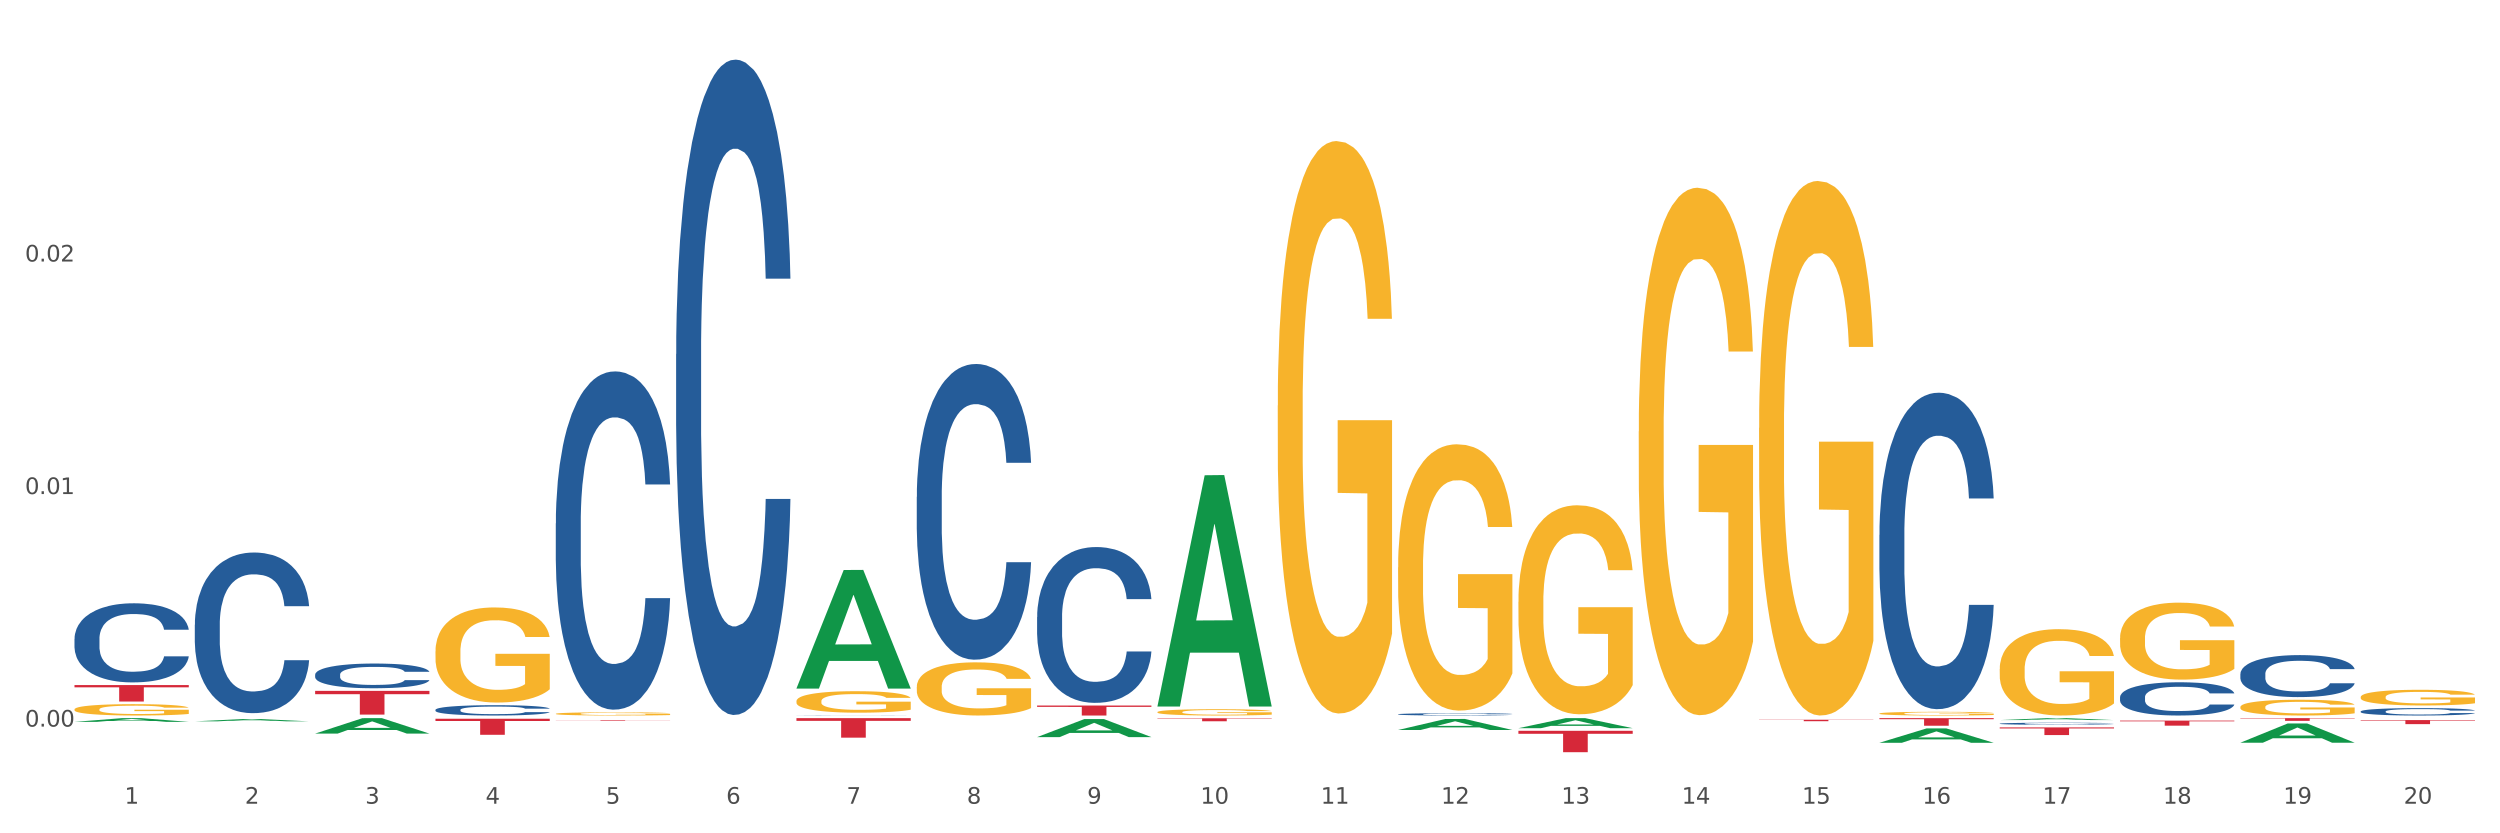 <?xml version="1.0" encoding="utf-8" standalone="no"?>
<!DOCTYPE svg PUBLIC "-//W3C//DTD SVG 1.1//EN"
  "http://www.w3.org/Graphics/SVG/1.1/DTD/svg11.dtd">
<svg xmlns:xlink="http://www.w3.org/1999/xlink" width="1080pt" height="360pt" viewBox="0 0 1080 360" xmlns="http://www.w3.org/2000/svg" version="1.1">
 <rect x="0" y="0" width="1080" height="360" fill="#333333" stroke="none"/>
 <defs>
  <style type="text/css">*{stroke-linejoin: round; stroke-linecap: butt}</style>
 </defs>
 <g id="figure_1">
  <g id="patch_1">
   <path d="M 0 360 
L 1080 360 
L 1080 0 
L 0 0 
z
" style="fill: #ffffff; stroke: #ffffff; stroke-linejoin: miter"/>
  </g>
  <g id="axes_1">
   <g id="matplotlib.axis_1">
    <g id="xtick_1">
     <g id="text_1">
      <!-- 1 -->
      <g style="fill: #4d4d4d" transform="translate(53.812 347.204) scale(0.096 -0.096)">
       <defs>
        <path id="DejaVuSans-31" d="M 794 531 
L 1825 531 
L 1825 4091 
L 703 3866 
L 703 4441 
L 1819 4666 
L 2450 4666 
L 2450 531 
L 3481 531 
L 3481 0 
L 794 0 
L 794 531 
z
" transform="scale(0.016)"/>
       </defs>
       <use xlink:href="#DejaVuSans-31"/>
      </g>
     </g>
    </g>
    <g id="xtick_2">
     <g id="text_2">
      <!-- 2 -->
      <g style="fill: #4d4d4d" transform="translate(105.793 347.204) scale(0.096 -0.096)">
       <defs>
        <path id="DejaVuSans-32" d="M 1228 531 
L 3431 531 
L 3431 0 
L 469 0 
L 469 531 
Q 828 903 1448 1529 
Q 2069 2156 2228 2338 
Q 2531 2678 2651 2914 
Q 2772 3150 2772 3378 
Q 2772 3750 2511 3984 
Q 2250 4219 1831 4219 
Q 1534 4219 1204 4116 
Q 875 4013 500 3803 
L 500 4441 
Q 881 4594 1212 4672 
Q 1544 4750 1819 4750 
Q 2544 4750 2975 4387 
Q 3406 4025 3406 3419 
Q 3406 3131 3298 2873 
Q 3191 2616 2906 2266 
Q 2828 2175 2409 1742 
Q 1991 1309 1228 531 
z
" transform="scale(0.016)"/>
       </defs>
       <use xlink:href="#DejaVuSans-32"/>
      </g>
     </g>
    </g>
    <g id="xtick_3">
     <g id="text_3">
      <!-- 3 -->
      <g style="fill: #4d4d4d" transform="translate(157.774 347.204) scale(0.096 -0.096)">
       <defs>
        <path id="DejaVuSans-33" d="M 2597 2516 
Q 3050 2419 3304 2112 
Q 3559 1806 3559 1356 
Q 3559 666 3084 287 
Q 2609 -91 1734 -91 
Q 1441 -91 1130 -33 
Q 819 25 488 141 
L 488 750 
Q 750 597 1062 519 
Q 1375 441 1716 441 
Q 2309 441 2620 675 
Q 2931 909 2931 1356 
Q 2931 1769 2642 2001 
Q 2353 2234 1838 2234 
L 1294 2234 
L 1294 2753 
L 1863 2753 
Q 2328 2753 2575 2939 
Q 2822 3125 2822 3475 
Q 2822 3834 2567 4026 
Q 2313 4219 1838 4219 
Q 1578 4219 1281 4162 
Q 984 4106 628 3988 
L 628 4550 
Q 988 4650 1302 4700 
Q 1616 4750 1894 4750 
Q 2613 4750 3031 4423 
Q 3450 4097 3450 3541 
Q 3450 3153 3228 2886 
Q 3006 2619 2597 2516 
z
" transform="scale(0.016)"/>
       </defs>
       <use xlink:href="#DejaVuSans-33"/>
      </g>
     </g>
    </g>
    <g id="xtick_4">
     <g id="text_4">
      <!-- 4 -->
      <g style="fill: #4d4d4d" transform="translate(209.756 347.204) scale(0.096 -0.096)">
       <defs>
        <path id="DejaVuSans-34" d="M 2419 4116 
L 825 1625 
L 2419 1625 
L 2419 4116 
z
M 2253 4666 
L 3047 4666 
L 3047 1625 
L 3713 1625 
L 3713 1100 
L 3047 1100 
L 3047 0 
L 2419 0 
L 2419 1100 
L 313 1100 
L 313 1709 
L 2253 4666 
z
" transform="scale(0.016)"/>
       </defs>
       <use xlink:href="#DejaVuSans-34"/>
      </g>
     </g>
    </g>
    <g id="xtick_5">
     <g id="text_5">
      <!-- 5 -->
      <g style="fill: #4d4d4d" transform="translate(261.737 347.204) scale(0.096 -0.096)">
       <defs>
        <path id="DejaVuSans-35" d="M 691 4666 
L 3169 4666 
L 3169 4134 
L 1269 4134 
L 1269 2991 
Q 1406 3038 1543 3061 
Q 1681 3084 1819 3084 
Q 2600 3084 3056 2656 
Q 3513 2228 3513 1497 
Q 3513 744 3044 326 
Q 2575 -91 1722 -91 
Q 1428 -91 1123 -41 
Q 819 9 494 109 
L 494 744 
Q 775 591 1075 516 
Q 1375 441 1709 441 
Q 2250 441 2565 725 
Q 2881 1009 2881 1497 
Q 2881 1984 2565 2268 
Q 2250 2553 1709 2553 
Q 1456 2553 1204 2497 
Q 953 2441 691 2322 
L 691 4666 
z
" transform="scale(0.016)"/>
       </defs>
       <use xlink:href="#DejaVuSans-35"/>
      </g>
     </g>
    </g>
    <g id="xtick_6">
     <g id="text_6">
      <!-- 6 -->
      <g style="fill: #4d4d4d" transform="translate(313.718 347.204) scale(0.096 -0.096)">
       <defs>
        <path id="DejaVuSans-36" d="M 2113 2584 
Q 1688 2584 1439 2293 
Q 1191 2003 1191 1497 
Q 1191 994 1439 701 
Q 1688 409 2113 409 
Q 2538 409 2786 701 
Q 3034 994 3034 1497 
Q 3034 2003 2786 2293 
Q 2538 2584 2113 2584 
z
M 3366 4563 
L 3366 3988 
Q 3128 4100 2886 4159 
Q 2644 4219 2406 4219 
Q 1781 4219 1451 3797 
Q 1122 3375 1075 2522 
Q 1259 2794 1537 2939 
Q 1816 3084 2150 3084 
Q 2853 3084 3261 2657 
Q 3669 2231 3669 1497 
Q 3669 778 3244 343 
Q 2819 -91 2113 -91 
Q 1303 -91 875 529 
Q 447 1150 447 2328 
Q 447 3434 972 4092 
Q 1497 4750 2381 4750 
Q 2619 4750 2861 4703 
Q 3103 4656 3366 4563 
z
" transform="scale(0.016)"/>
       </defs>
       <use xlink:href="#DejaVuSans-36"/>
      </g>
     </g>
    </g>
    <g id="xtick_7">
     <g id="text_7">
      <!-- 7 -->
      <g style="fill: #4d4d4d" transform="translate(365.699 347.204) scale(0.096 -0.096)">
       <defs>
        <path id="DejaVuSans-37" d="M 525 4666 
L 3525 4666 
L 3525 4397 
L 1831 0 
L 1172 0 
L 2766 4134 
L 525 4134 
L 525 4666 
z
" transform="scale(0.016)"/>
       </defs>
       <use xlink:href="#DejaVuSans-37"/>
      </g>
     </g>
    </g>
    <g id="xtick_8">
     <g id="text_8">
      <!-- 8 -->
      <g style="fill: #4d4d4d" transform="translate(417.68 347.204) scale(0.096 -0.096)">
       <defs>
        <path id="DejaVuSans-38" d="M 2034 2216 
Q 1584 2216 1326 1975 
Q 1069 1734 1069 1313 
Q 1069 891 1326 650 
Q 1584 409 2034 409 
Q 2484 409 2743 651 
Q 3003 894 3003 1313 
Q 3003 1734 2745 1975 
Q 2488 2216 2034 2216 
z
M 1403 2484 
Q 997 2584 770 2862 
Q 544 3141 544 3541 
Q 544 4100 942 4425 
Q 1341 4750 2034 4750 
Q 2731 4750 3128 4425 
Q 3525 4100 3525 3541 
Q 3525 3141 3298 2862 
Q 3072 2584 2669 2484 
Q 3125 2378 3379 2068 
Q 3634 1759 3634 1313 
Q 3634 634 3220 271 
Q 2806 -91 2034 -91 
Q 1263 -91 848 271 
Q 434 634 434 1313 
Q 434 1759 690 2068 
Q 947 2378 1403 2484 
z
M 1172 3481 
Q 1172 3119 1398 2916 
Q 1625 2713 2034 2713 
Q 2441 2713 2670 2916 
Q 2900 3119 2900 3481 
Q 2900 3844 2670 4047 
Q 2441 4250 2034 4250 
Q 1625 4250 1398 4047 
Q 1172 3844 1172 3481 
z
" transform="scale(0.016)"/>
       </defs>
       <use xlink:href="#DejaVuSans-38"/>
      </g>
     </g>
    </g>
    <g id="xtick_9">
     <g id="text_9">
      <!-- 9 -->
      <g style="fill: #4d4d4d" transform="translate(469.662 347.204) scale(0.096 -0.096)">
       <defs>
        <path id="DejaVuSans-39" d="M 703 97 
L 703 672 
Q 941 559 1184 500 
Q 1428 441 1663 441 
Q 2288 441 2617 861 
Q 2947 1281 2994 2138 
Q 2813 1869 2534 1725 
Q 2256 1581 1919 1581 
Q 1219 1581 811 2004 
Q 403 2428 403 3163 
Q 403 3881 828 4315 
Q 1253 4750 1959 4750 
Q 2769 4750 3195 4129 
Q 3622 3509 3622 2328 
Q 3622 1225 3098 567 
Q 2575 -91 1691 -91 
Q 1453 -91 1209 -44 
Q 966 3 703 97 
z
M 1959 2075 
Q 2384 2075 2632 2365 
Q 2881 2656 2881 3163 
Q 2881 3666 2632 3958 
Q 2384 4250 1959 4250 
Q 1534 4250 1286 3958 
Q 1038 3666 1038 3163 
Q 1038 2656 1286 2365 
Q 1534 2075 1959 2075 
z
" transform="scale(0.016)"/>
       </defs>
       <use xlink:href="#DejaVuSans-39"/>
      </g>
     </g>
    </g>
    <g id="xtick_10">
     <g id="text_10">
      <!-- 10 -->
      <g style="fill: #4d4d4d" transform="translate(518.589 347.204) scale(0.096 -0.096)">
       <defs>
        <path id="DejaVuSans-30" d="M 2034 4250 
Q 1547 4250 1301 3770 
Q 1056 3291 1056 2328 
Q 1056 1369 1301 889 
Q 1547 409 2034 409 
Q 2525 409 2770 889 
Q 3016 1369 3016 2328 
Q 3016 3291 2770 3770 
Q 2525 4250 2034 4250 
z
M 2034 4750 
Q 2819 4750 3233 4129 
Q 3647 3509 3647 2328 
Q 3647 1150 3233 529 
Q 2819 -91 2034 -91 
Q 1250 -91 836 529 
Q 422 1150 422 2328 
Q 422 3509 836 4129 
Q 1250 4750 2034 4750 
z
" transform="scale(0.016)"/>
       </defs>
       <use xlink:href="#DejaVuSans-31"/>
       <use xlink:href="#DejaVuSans-30" transform="translate(63.623 0)"/>
      </g>
     </g>
    </g>
    <g id="xtick_11">
     <g id="text_11">
      <!-- 11 -->
      <g style="fill: #4d4d4d" transform="translate(570.57 347.204) scale(0.096 -0.096)">
       <use xlink:href="#DejaVuSans-31"/>
       <use xlink:href="#DejaVuSans-31" transform="translate(63.623 0)"/>
      </g>
     </g>
    </g>
    <g id="xtick_12">
     <g id="text_12">
      <!-- 12 -->
      <g style="fill: #4d4d4d" transform="translate(622.551 347.204) scale(0.096 -0.096)">
       <use xlink:href="#DejaVuSans-31"/>
       <use xlink:href="#DejaVuSans-32" transform="translate(63.623 0)"/>
      </g>
     </g>
    </g>
    <g id="xtick_13">
     <g id="text_13">
      <!-- 13 -->
      <g style="fill: #4d4d4d" transform="translate(674.533 347.204) scale(0.096 -0.096)">
       <use xlink:href="#DejaVuSans-31"/>
       <use xlink:href="#DejaVuSans-33" transform="translate(63.623 0)"/>
      </g>
     </g>
    </g>
    <g id="xtick_14">
     <g id="text_14">
      <!-- 14 -->
      <g style="fill: #4d4d4d" transform="translate(726.514 347.204) scale(0.096 -0.096)">
       <use xlink:href="#DejaVuSans-31"/>
       <use xlink:href="#DejaVuSans-34" transform="translate(63.623 0)"/>
      </g>
     </g>
    </g>
    <g id="xtick_15">
     <g id="text_15">
      <!-- 15 -->
      <g style="fill: #4d4d4d" transform="translate(778.495 347.204) scale(0.096 -0.096)">
       <use xlink:href="#DejaVuSans-31"/>
       <use xlink:href="#DejaVuSans-35" transform="translate(63.623 0)"/>
      </g>
     </g>
    </g>
    <g id="xtick_16">
     <g id="text_16">
      <!-- 16 -->
      <g style="fill: #4d4d4d" transform="translate(830.476 347.204) scale(0.096 -0.096)">
       <use xlink:href="#DejaVuSans-31"/>
       <use xlink:href="#DejaVuSans-36" transform="translate(63.623 0)"/>
      </g>
     </g>
    </g>
    <g id="xtick_17">
     <g id="text_17">
      <!-- 17 -->
      <g style="fill: #4d4d4d" transform="translate(882.457 347.204) scale(0.096 -0.096)">
       <use xlink:href="#DejaVuSans-31"/>
       <use xlink:href="#DejaVuSans-37" transform="translate(63.623 0)"/>
      </g>
     </g>
    </g>
    <g id="xtick_18">
     <g id="text_18">
      <!-- 18 -->
      <g style="fill: #4d4d4d" transform="translate(934.439 347.204) scale(0.096 -0.096)">
       <use xlink:href="#DejaVuSans-31"/>
       <use xlink:href="#DejaVuSans-38" transform="translate(63.623 0)"/>
      </g>
     </g>
    </g>
    <g id="xtick_19">
     <g id="text_19">
      <!-- 19 -->
      <g style="fill: #4d4d4d" transform="translate(986.42 347.204) scale(0.096 -0.096)">
       <use xlink:href="#DejaVuSans-31"/>
       <use xlink:href="#DejaVuSans-39" transform="translate(63.623 0)"/>
      </g>
     </g>
    </g>
    <g id="xtick_20">
     <g id="text_20">
      <!-- 20 -->
      <g style="fill: #4d4d4d" transform="translate(1038.401 347.204) scale(0.096 -0.096)">
       <use xlink:href="#DejaVuSans-32"/>
       <use xlink:href="#DejaVuSans-30" transform="translate(63.623 0)"/>
      </g>
     </g>
    </g>
    <g id="xtick_21"/>
    <g id="xtick_22"/>
    <g id="xtick_23"/>
    <g id="xtick_24"/>
    <g id="xtick_25"/>
    <g id="xtick_26"/>
    <g id="xtick_27"/>
    <g id="xtick_28"/>
    <g id="xtick_29"/>
    <g id="xtick_30"/>
    <g id="xtick_31"/>
    <g id="xtick_32"/>
    <g id="xtick_33"/>
    <g id="xtick_34"/>
    <g id="xtick_35"/>
    <g id="xtick_36"/>
    <g id="xtick_37"/>
    <g id="xtick_38"/>
    <g id="xtick_39"/>
   </g>
   <g id="matplotlib.axis_2">
    <g id="ytick_1">
     <g id="text_21">
      <!-- 0.00 -->
      <g style="fill: #4d4d4d" transform="translate(10.8 313.889) scale(0.096 -0.096)">
       <defs>
        <path id="DejaVuSans-2e" d="M 684 794 
L 1344 794 
L 1344 0 
L 684 0 
L 684 794 
z
" transform="scale(0.016)"/>
       </defs>
       <use xlink:href="#DejaVuSans-30"/>
       <use xlink:href="#DejaVuSans-2e" transform="translate(63.623 0)"/>
       <use xlink:href="#DejaVuSans-30" transform="translate(95.41 0)"/>
       <use xlink:href="#DejaVuSans-30" transform="translate(159.033 0)"/>
      </g>
     </g>
    </g>
    <g id="ytick_2">
     <g id="text_22">
      <!-- 0.01 -->
      <g style="fill: #4d4d4d" transform="translate(10.8 213.433) scale(0.096 -0.096)">
       <use xlink:href="#DejaVuSans-30"/>
       <use xlink:href="#DejaVuSans-2e" transform="translate(63.623 0)"/>
       <use xlink:href="#DejaVuSans-30" transform="translate(95.41 0)"/>
       <use xlink:href="#DejaVuSans-31" transform="translate(159.033 0)"/>
      </g>
     </g>
    </g>
    <g id="ytick_3">
     <g id="text_23">
      <!-- 0.02 -->
      <g style="fill: #4d4d4d" transform="translate(10.8 112.977) scale(0.096 -0.096)">
       <use xlink:href="#DejaVuSans-30"/>
       <use xlink:href="#DejaVuSans-2e" transform="translate(63.623 0)"/>
       <use xlink:href="#DejaVuSans-30" transform="translate(95.41 0)"/>
       <use xlink:href="#DejaVuSans-32" transform="translate(159.033 0)"/>
      </g>
     </g>
    </g>
    <g id="ytick_4"/>
    <g id="ytick_5"/>
    <g id="ytick_6"/>
   </g>
   <g id="PolyCollection_1">
    <path d="M 32.175 311.841 
L 32.226 311.84 
L 52.59 310.244 
L 61.041 310.242 
L 81.557 311.844 
L 71.783 311.844 
L 67.353 311.471 
L 46.328 311.471 
L 46.175 311.477 
L 41.899 311.844 
L 32.175 311.844 
L 32.175 311.841 
L 48.975 311.248 
L 64.706 311.247 
L 56.917 310.584 
L 56.815 310.581 
L 56.713 310.585 
L 48.924 311.247 
L 48.975 311.248 
L 32.175 311.841 
z
" clip-path="url(#p81cddd2d08)" style="fill: #109648"/>
    <path d="M 84.156 311.62 
L 84.207 311.619 
L 104.571 310.646 
L 113.022 310.645 
L 133.538 311.622 
L 123.764 311.622 
L 119.335 311.394 
L 98.309 311.394 
L 98.156 311.398 
L 93.88 311.622 
L 84.156 311.622 
L 84.156 311.62 
L 100.956 311.259 
L 116.687 311.258 
L 108.898 310.854 
L 108.796 310.852 
L 108.695 310.854 
L 100.905 311.258 
L 100.956 311.259 
L 84.156 311.62 
z
" clip-path="url(#p81cddd2d08)" style="fill: #109648"/>
    <path d="M 136.137 316.902 
L 136.188 316.895 
L 156.552 310.248 
L 165.003 310.242 
L 185.52 316.914 
L 175.745 316.914 
L 171.316 315.36 
L 150.29 315.36 
L 150.137 315.386 
L 145.861 316.914 
L 136.137 316.914 
L 136.137 316.902 
L 152.938 314.433 
L 168.669 314.427 
L 160.879 311.664 
L 160.778 311.652 
L 160.676 311.67 
L 152.887 314.427 
L 152.938 314.433 
L 136.137 316.902 
z
" clip-path="url(#p81cddd2d08)" style="fill: #109648"/>
    <path d="M 344.062 297.366 
L 344.113 297.318 
L 364.477 246.243 
L 372.928 246.195 
L 393.444 297.462 
L 383.67 297.462 
L 379.241 285.524 
L 358.215 285.524 
L 358.062 285.716 
L 353.786 297.462 
L 344.062 297.462 
L 344.062 297.366 
L 360.862 278.399 
L 376.593 278.351 
L 368.804 257.122 
L 368.702 257.026 
L 368.601 257.171 
L 360.811 278.351 
L 360.862 278.399 
L 344.062 297.366 
z
" clip-path="url(#p81cddd2d08)" style="fill: #109648"/>
    <path d="M 448.025 318.424 
L 448.076 318.416 
L 468.439 310.638 
L 476.89 310.631 
L 497.407 318.438 
L 487.632 318.438 
L 483.203 316.62 
L 462.177 316.62 
L 462.025 316.65 
L 457.748 318.438 
L 448.025 318.438 
L 448.025 318.424 
L 464.825 315.535 
L 480.556 315.528 
L 472.767 312.295 
L 472.665 312.28 
L 472.563 312.302 
L 464.774 315.528 
L 464.825 315.535 
L 448.025 318.424 
z
" clip-path="url(#p81cddd2d08)" style="fill: #109648"/>
    <path d="M 500.006 305.049 
L 500.057 304.955 
L 520.421 205.309 
L 528.871 205.215 
L 549.388 305.237 
L 539.613 305.237 
L 535.184 281.945 
L 514.159 281.945 
L 514.006 282.321 
L 509.73 305.237 
L 500.006 305.237 
L 500.006 305.049 
L 516.806 268.045 
L 532.537 267.952 
L 524.748 226.534 
L 524.646 226.346 
L 524.544 226.628 
L 516.755 267.952 
L 516.806 268.045 
L 500.006 305.049 
z
" clip-path="url(#p81cddd2d08)" style="fill: #109648"/>
    <path d="M 603.968 315.348 
L 604.019 315.343 
L 624.383 310.597 
L 632.834 310.592 
L 653.35 315.357 
L 643.576 315.357 
L 639.147 314.247 
L 618.121 314.247 
L 617.968 314.265 
L 613.692 315.357 
L 603.968 315.357 
L 603.968 315.348 
L 620.768 313.585 
L 636.499 313.581 
L 628.71 311.608 
L 628.608 311.599 
L 628.507 311.612 
L 620.717 313.581 
L 620.768 313.585 
L 603.968 315.348 
z
" clip-path="url(#p81cddd2d08)" style="fill: #109648"/>
    <path d="M 655.949 314.572 
L 656 314.567 
L 676.364 310.246 
L 684.815 310.242 
L 705.332 314.58 
L 695.557 314.58 
L 691.128 313.57 
L 670.102 313.57 
L 669.95 313.586 
L 665.673 314.58 
L 655.949 314.58 
L 655.949 314.572 
L 672.75 312.967 
L 688.481 312.963 
L 680.691 311.167 
L 680.59 311.159 
L 680.488 311.171 
L 672.699 312.963 
L 672.75 312.967 
L 655.949 314.572 
z
" clip-path="url(#p81cddd2d08)" style="fill: #109648"/>
    <path d="M 967.837 320.84 
L 967.888 320.832 
L 988.251 312.549 
L 996.702 312.541 
L 1017.219 320.856 
L 1007.444 320.856 
L 1003.015 318.919 
L 981.989 318.919 
L 981.837 318.951 
L 977.56 320.856 
L 967.837 320.856 
L 967.837 320.84 
L 984.637 317.764 
L 1000.368 317.756 
L 992.579 314.313 
L 992.477 314.297 
L 992.375 314.321 
L 984.586 317.756 
L 984.637 317.764 
L 967.837 320.84 
z
" clip-path="url(#p81cddd2d08)" style="fill: #109648"/>
    <path d="M 863.874 311.076 
L 863.925 311.075 
L 884.289 310.243 
L 892.74 310.242 
L 913.256 311.077 
L 903.482 311.077 
L 899.053 310.883 
L 878.027 310.883 
L 877.874 310.886 
L 873.598 311.077 
L 863.874 311.077 
L 863.874 311.076 
L 880.674 310.767 
L 896.405 310.766 
L 888.616 310.42 
L 888.514 310.419 
L 888.413 310.421 
L 880.623 310.766 
L 880.674 310.767 
L 863.874 311.076 
z
" clip-path="url(#p81cddd2d08)" style="fill: #109648"/>
    <path d="M 811.893 320.873 
L 811.944 320.867 
L 832.308 314.662 
L 840.759 314.656 
L 861.275 320.885 
L 851.501 320.885 
L 847.071 319.434 
L 826.046 319.434 
L 825.893 319.458 
L 821.617 320.885 
L 811.893 320.885 
L 811.893 320.873 
L 828.693 318.569 
L 844.424 318.563 
L 836.635 315.984 
L 836.533 315.972 
L 836.431 315.989 
L 828.642 318.563 
L 828.693 318.569 
L 811.893 320.873 
z
" clip-path="url(#p81cddd2d08)" style="fill: #109648"/>
    <path d="M 344.062 310.242 
L 393.444 310.242 
L 393.444 311.412 
L 374.019 311.42 
L 374.019 318.66 
L 363.37 318.66 
L 363.37 311.42 
L 344.062 311.412 
L 344.062 310.25 
L 344.062 310.242 
z
" clip-path="url(#p81cddd2d08)" style="fill: #d62839"/>
    <path d="M 188.119 310.495 
L 237.501 310.495 
L 237.501 311.459 
L 218.076 311.466 
L 218.076 317.432 
L 207.427 317.432 
L 207.427 311.466 
L 188.119 311.459 
L 188.119 310.502 
L 188.119 310.495 
z
" clip-path="url(#p81cddd2d08)" style="fill: #d62839"/>
    <path d="M 240.1 311.137 
L 289.482 311.137 
L 289.482 311.17 
L 270.057 311.171 
L 270.057 311.376 
L 259.408 311.376 
L 259.408 311.171 
L 240.1 311.17 
L 240.1 311.138 
L 240.1 311.137 
z
" clip-path="url(#p81cddd2d08)" style="fill: #d62839"/>
    <path d="M 707.931 186.393 
L 707.989 186.185 
L 707.989 178.693 
L 708.106 172.242 
L 708.689 156.634 
L 709.563 143.732 
L 710.204 136.864 
L 710.846 131.245 
L 711.604 125.627 
L 712.537 119.8 
L 714.227 111.268 
L 715.277 106.897 
L 716.559 102.319 
L 718.891 95.66 
L 720.582 91.914 
L 722.331 88.792 
L 725.188 85.047 
L 727.054 83.382 
L 729.036 82.133 
L 731.427 81.301 
L 733.234 81.093 
L 737.198 81.717 
L 740.58 83.59 
L 742.212 85.047 
L 744.311 87.544 
L 745.419 89.209 
L 747.226 92.538 
L 749.092 96.908 
L 750.375 100.654 
L 752.299 107.73 
L 753.756 114.805 
L 755.097 123.546 
L 755.797 129.581 
L 756.322 135.199 
L 756.788 141.651 
L 757.254 151.848 
L 746.76 151.848 
L 746.352 144.564 
L 745.711 137.697 
L 744.778 131.037 
L 743.962 126.875 
L 742.562 121.673 
L 741.28 118.343 
L 739.939 115.846 
L 738.306 113.765 
L 737.024 112.724 
L 735.216 111.892 
L 731.66 112.1 
L 729.269 113.765 
L 727.637 115.846 
L 726.587 117.719 
L 725.655 119.8 
L 724.605 122.713 
L 723.381 127.083 
L 722.506 131.037 
L 721.632 136.032 
L 720.932 141.026 
L 720.291 146.853 
L 719.766 153.096 
L 719.358 159.547 
L 719.008 167.455 
L 718.717 180.566 
L 718.717 209.076 
L 718.833 215.527 
L 719.125 224.059 
L 719.475 230.51 
L 720.058 238.21 
L 720.582 243.413 
L 721.573 250.904 
L 722.681 257.148 
L 723.556 261.102 
L 724.43 264.431 
L 725.946 269.009 
L 727.637 272.755 
L 729.094 275.044 
L 731.077 277.125 
L 732.418 277.958 
L 733.584 278.374 
L 736.441 278.374 
L 738.481 277.75 
L 740.755 276.293 
L 742.504 274.42 
L 743.962 272.131 
L 745.594 268.385 
L 746.643 264.847 
L 746.643 221.354 
L 733.817 221.146 
L 733.817 192.219 
L 757.313 192.219 
L 757.313 277.125 
L 756.322 281.496 
L 755.214 285.45 
L 754.048 288.987 
L 752.299 293.357 
L 750.2 297.519 
L 748.334 300.433 
L 746.352 302.93 
L 744.02 305.219 
L 740.988 307.3 
L 739.122 308.133 
L 736.79 308.757 
L 734.05 308.965 
L 731.66 308.549 
L 729.328 307.508 
L 726.879 305.635 
L 724.489 302.93 
L 722.681 300.225 
L 720.874 296.895 
L 718.95 292.525 
L 717.434 288.363 
L 716.268 284.617 
L 714.985 279.831 
L 713.586 273.588 
L 712.537 267.969 
L 711.604 262.142 
L 710.613 254.65 
L 709.913 248.199 
L 709.213 240.083 
L 708.805 234.048 
L 708.339 224.684 
L 707.989 211.573 
L 707.931 186.393 
z
" clip-path="url(#p81cddd2d08)" style="fill: #f7b32b"/>
    <path d="M 655.949 260.001 
L 656.008 259.918 
L 656.008 256.95 
L 656.124 254.393 
L 656.707 248.209 
L 657.582 243.096 
L 658.223 240.375 
L 658.865 238.148 
L 659.622 235.922 
L 660.555 233.613 
L 662.246 230.232 
L 663.296 228.5 
L 664.578 226.686 
L 666.91 224.047 
L 668.601 222.563 
L 670.35 221.326 
L 673.207 219.842 
L 675.073 219.182 
L 677.055 218.687 
L 679.445 218.358 
L 681.253 218.275 
L 685.217 218.522 
L 688.599 219.265 
L 690.231 219.842 
L 692.33 220.831 
L 693.438 221.491 
L 695.245 222.811 
L 697.111 224.542 
L 698.394 226.027 
L 700.318 228.83 
L 701.775 231.634 
L 703.116 235.097 
L 703.816 237.489 
L 704.34 239.715 
L 704.807 242.272 
L 705.273 246.312 
L 694.779 246.312 
L 694.371 243.426 
L 693.729 240.705 
L 692.797 238.066 
L 691.98 236.417 
L 690.581 234.355 
L 689.298 233.036 
L 687.957 232.046 
L 686.325 231.222 
L 685.042 230.809 
L 683.235 230.479 
L 679.679 230.562 
L 677.288 231.222 
L 675.656 232.046 
L 674.606 232.788 
L 673.673 233.613 
L 672.624 234.767 
L 671.4 236.499 
L 670.525 238.066 
L 669.651 240.045 
L 668.951 242.024 
L 668.31 244.333 
L 667.785 246.807 
L 667.377 249.363 
L 667.027 252.497 
L 666.735 257.692 
L 666.735 268.989 
L 666.852 271.546 
L 667.143 274.926 
L 667.493 277.483 
L 668.076 280.534 
L 668.601 282.595 
L 669.592 285.564 
L 670.7 288.038 
L 671.574 289.605 
L 672.449 290.924 
L 673.965 292.738 
L 675.656 294.223 
L 677.113 295.13 
L 679.095 295.954 
L 680.436 296.284 
L 681.602 296.449 
L 684.459 296.449 
L 686.5 296.202 
L 688.774 295.624 
L 690.523 294.882 
L 691.98 293.975 
L 693.613 292.491 
L 694.662 291.089 
L 694.662 273.854 
L 681.836 273.772 
L 681.836 262.31 
L 705.332 262.31 
L 705.332 295.954 
L 704.34 297.686 
L 703.233 299.253 
L 702.067 300.655 
L 700.318 302.386 
L 698.219 304.036 
L 696.353 305.19 
L 694.371 306.18 
L 692.039 307.087 
L 689.007 307.911 
L 687.141 308.241 
L 684.809 308.488 
L 682.069 308.571 
L 679.679 308.406 
L 677.346 307.994 
L 674.898 307.252 
L 672.507 306.18 
L 670.7 305.108 
L 668.893 303.788 
L 666.969 302.056 
L 665.453 300.407 
L 664.287 298.923 
L 663.004 297.026 
L 661.605 294.552 
L 660.555 292.326 
L 659.622 290.017 
L 658.631 287.048 
L 657.932 284.492 
L 657.232 281.276 
L 656.824 278.885 
L 656.358 275.174 
L 656.008 269.979 
L 655.949 260.001 
z
" clip-path="url(#p81cddd2d08)" style="fill: #f7b32b"/>
    <path d="M 500.006 310.284 
L 549.388 310.284 
L 549.388 310.465 
L 529.963 310.466 
L 529.963 311.583 
L 519.314 311.583 
L 519.314 310.466 
L 500.006 310.465 
L 500.006 310.285 
L 500.006 310.284 
z
" clip-path="url(#p81cddd2d08)" style="fill: #d62839"/>
    <path d="M 655.949 315.718 
L 705.332 315.718 
L 705.332 317.001 
L 685.906 317.009 
L 685.906 324.95 
L 675.258 324.95 
L 675.258 317.009 
L 655.949 317.001 
L 655.949 315.726 
L 655.949 315.718 
z
" clip-path="url(#p81cddd2d08)" style="fill: #d62839"/>
    <path d="M 759.912 184.883 
L 759.97 184.673 
L 759.97 177.08 
L 760.087 170.542 
L 760.67 154.725 
L 761.544 141.649 
L 762.186 134.689 
L 762.827 128.995 
L 763.585 123.3 
L 764.518 117.395 
L 766.209 108.748 
L 767.258 104.319 
L 768.541 99.679 
L 770.873 92.931 
L 772.563 89.134 
L 774.313 85.971 
L 777.169 82.175 
L 779.035 80.487 
L 781.017 79.222 
L 783.408 78.378 
L 785.215 78.168 
L 789.18 78.8 
L 792.561 80.698 
L 794.194 82.175 
L 796.293 84.705 
L 797.4 86.393 
L 799.208 89.767 
L 801.073 94.196 
L 802.356 97.992 
L 804.28 105.163 
L 805.738 112.333 
L 807.078 121.191 
L 807.778 127.307 
L 808.303 133.002 
L 808.769 139.54 
L 809.236 149.874 
L 798.741 149.874 
L 798.333 142.492 
L 797.692 135.533 
L 796.759 128.784 
L 795.943 124.566 
L 794.543 119.293 
L 793.261 115.919 
L 791.92 113.388 
L 790.287 111.279 
L 789.005 110.224 
L 787.197 109.381 
L 783.641 109.592 
L 781.251 111.279 
L 779.618 113.388 
L 778.569 115.286 
L 777.636 117.395 
L 776.586 120.348 
L 775.362 124.777 
L 774.487 128.784 
L 773.613 133.845 
L 772.913 138.907 
L 772.272 144.812 
L 771.747 151.139 
L 771.339 157.677 
L 770.989 165.691 
L 770.698 178.978 
L 770.698 207.872 
L 770.814 214.41 
L 771.106 223.057 
L 771.456 229.594 
L 772.039 237.398 
L 772.563 242.67 
L 773.555 250.263 
L 774.662 256.59 
L 775.537 260.597 
L 776.411 263.971 
L 777.927 268.611 
L 779.618 272.407 
L 781.076 274.727 
L 783.058 276.836 
L 784.399 277.68 
L 785.565 278.102 
L 788.422 278.102 
L 790.462 277.469 
L 792.736 275.993 
L 794.485 274.095 
L 795.943 271.775 
L 797.575 267.978 
L 798.625 264.393 
L 798.625 220.315 
L 785.798 220.104 
L 785.798 190.789 
L 809.294 190.789 
L 809.294 276.836 
L 808.303 281.265 
L 807.195 285.272 
L 806.029 288.858 
L 804.28 293.287 
L 802.181 297.505 
L 800.315 300.457 
L 798.333 302.988 
L 796.001 305.308 
L 792.969 307.417 
L 791.104 308.261 
L 788.772 308.893 
L 786.031 309.104 
L 783.641 308.682 
L 781.309 307.628 
L 778.86 305.73 
L 776.47 302.988 
L 774.662 300.246 
L 772.855 296.872 
L 770.931 292.443 
L 769.415 288.225 
L 768.249 284.429 
L 766.966 279.578 
L 765.567 273.251 
L 764.518 267.557 
L 763.585 261.651 
L 762.594 254.059 
L 761.894 247.521 
L 761.194 239.296 
L 760.786 233.18 
L 760.32 223.689 
L 759.97 210.402 
L 759.912 184.883 
z
" clip-path="url(#p81cddd2d08)" style="fill: #f7b32b"/>
    <path d="M 811.893 308.244 
L 811.951 308.242 
L 811.951 308.19 
L 812.068 308.144 
L 812.651 308.035 
L 813.526 307.944 
L 814.167 307.896 
L 814.808 307.857 
L 815.566 307.817 
L 816.499 307.776 
L 818.19 307.716 
L 819.239 307.686 
L 820.522 307.653 
L 822.854 307.607 
L 824.545 307.58 
L 826.294 307.558 
L 829.151 307.532 
L 831.016 307.52 
L 832.999 307.512 
L 835.389 307.506 
L 837.196 307.504 
L 841.161 307.509 
L 844.542 307.522 
L 846.175 307.532 
L 848.274 307.55 
L 849.381 307.561 
L 851.189 307.585 
L 853.055 307.615 
L 854.337 307.642 
L 856.261 307.691 
L 857.719 307.741 
L 859.06 307.802 
L 859.759 307.845 
L 860.284 307.884 
L 860.75 307.93 
L 861.217 308.001 
L 850.722 308.001 
L 850.314 307.95 
L 849.673 307.902 
L 848.74 307.855 
L 847.924 307.826 
L 846.525 307.789 
L 845.242 307.766 
L 843.901 307.748 
L 842.269 307.734 
L 840.986 307.726 
L 839.179 307.721 
L 835.622 307.722 
L 833.232 307.734 
L 831.599 307.748 
L 830.55 307.762 
L 829.617 307.776 
L 828.568 307.797 
L 827.343 307.827 
L 826.469 307.855 
L 825.594 307.89 
L 824.894 307.925 
L 824.253 307.966 
L 823.728 308.01 
L 823.32 308.055 
L 822.971 308.111 
L 822.679 308.203 
L 822.679 308.403 
L 822.796 308.448 
L 823.087 308.508 
L 823.437 308.553 
L 824.02 308.607 
L 824.545 308.644 
L 825.536 308.697 
L 826.644 308.74 
L 827.518 308.768 
L 828.393 308.792 
L 829.908 308.824 
L 831.599 308.85 
L 833.057 308.866 
L 835.039 308.881 
L 836.38 308.887 
L 837.546 308.889 
L 840.403 308.889 
L 842.444 308.885 
L 844.717 308.875 
L 846.466 308.862 
L 847.924 308.846 
L 849.556 308.819 
L 850.606 308.794 
L 850.606 308.489 
L 837.779 308.488 
L 837.779 308.285 
L 861.275 308.285 
L 861.275 308.881 
L 860.284 308.911 
L 859.176 308.939 
L 858.01 308.964 
L 856.261 308.995 
L 854.162 309.024 
L 852.297 309.044 
L 850.314 309.062 
L 847.982 309.078 
L 844.951 309.093 
L 843.085 309.098 
L 840.753 309.103 
L 838.013 309.104 
L 835.622 309.101 
L 833.29 309.094 
L 830.841 309.081 
L 828.451 309.062 
L 826.644 309.043 
L 824.836 309.019 
L 822.912 308.989 
L 821.396 308.96 
L 820.23 308.933 
L 818.948 308.9 
L 817.548 308.856 
L 816.499 308.816 
L 815.566 308.775 
L 814.575 308.723 
L 813.875 308.678 
L 813.176 308.621 
L 812.768 308.578 
L 812.301 308.512 
L 811.951 308.42 
L 811.893 308.244 
z
" clip-path="url(#p81cddd2d08)" style="fill: #f7b32b"/>
    <path d="M 344.062 302.89 
L 344.121 302.881 
L 344.121 302.576 
L 344.237 302.313 
L 344.82 301.677 
L 345.695 301.152 
L 346.336 300.872 
L 346.977 300.643 
L 347.735 300.414 
L 348.668 300.177 
L 350.359 299.829 
L 351.408 299.651 
L 352.691 299.465 
L 355.023 299.193 
L 356.714 299.041 
L 358.463 298.914 
L 361.32 298.761 
L 363.185 298.693 
L 365.168 298.642 
L 367.558 298.608 
L 369.365 298.6 
L 373.33 298.625 
L 376.712 298.702 
L 378.344 298.761 
L 380.443 298.863 
L 381.551 298.93 
L 383.358 299.066 
L 385.224 299.244 
L 386.506 299.397 
L 388.43 299.685 
L 389.888 299.973 
L 391.229 300.329 
L 391.928 300.575 
L 392.453 300.804 
L 392.92 301.067 
L 393.386 301.482 
L 382.892 301.482 
L 382.484 301.186 
L 381.842 300.906 
L 380.909 300.634 
L 380.093 300.465 
L 378.694 300.253 
L 377.411 300.117 
L 376.07 300.016 
L 374.438 299.931 
L 373.155 299.888 
L 371.348 299.855 
L 367.791 299.863 
L 365.401 299.931 
L 363.768 300.016 
L 362.719 300.092 
L 361.786 300.177 
L 360.737 300.295 
L 359.512 300.473 
L 358.638 300.634 
L 357.763 300.838 
L 357.064 301.041 
L 356.422 301.279 
L 355.898 301.533 
L 355.489 301.796 
L 355.14 302.118 
L 354.848 302.652 
L 354.848 303.814 
L 354.965 304.076 
L 355.256 304.424 
L 355.606 304.687 
L 356.189 305 
L 356.714 305.212 
L 357.705 305.518 
L 358.813 305.772 
L 359.687 305.933 
L 360.562 306.069 
L 362.078 306.255 
L 363.768 306.408 
L 365.226 306.501 
L 367.208 306.586 
L 368.549 306.62 
L 369.715 306.637 
L 372.572 306.637 
L 374.613 306.611 
L 376.886 306.552 
L 378.636 306.476 
L 380.093 306.382 
L 381.726 306.23 
L 382.775 306.086 
L 382.775 304.314 
L 369.948 304.305 
L 369.948 303.127 
L 393.444 303.127 
L 393.444 306.586 
L 392.453 306.764 
L 391.345 306.925 
L 390.179 307.069 
L 388.43 307.247 
L 386.331 307.417 
L 384.466 307.535 
L 382.484 307.637 
L 380.151 307.73 
L 377.12 307.815 
L 375.254 307.849 
L 372.922 307.874 
L 370.182 307.883 
L 367.791 307.866 
L 365.459 307.823 
L 363.011 307.747 
L 360.62 307.637 
L 358.813 307.527 
L 357.005 307.391 
L 355.081 307.213 
L 353.566 307.044 
L 352.399 306.891 
L 351.117 306.696 
L 349.718 306.442 
L 348.668 306.213 
L 347.735 305.975 
L 346.744 305.67 
L 346.045 305.407 
L 345.345 305.077 
L 344.937 304.831 
L 344.47 304.449 
L 344.121 303.915 
L 344.062 302.89 
z
" clip-path="url(#p81cddd2d08)" style="fill: #f7b32b"/>
    <path d="M 240.1 308.359 
L 240.158 308.358 
L 240.158 308.312 
L 240.275 308.273 
L 240.858 308.178 
L 241.732 308.1 
L 242.374 308.058 
L 243.015 308.024 
L 243.773 307.99 
L 244.706 307.954 
L 246.396 307.902 
L 247.446 307.876 
L 248.729 307.848 
L 251.061 307.807 
L 252.751 307.785 
L 254.501 307.766 
L 257.357 307.743 
L 259.223 307.733 
L 261.205 307.725 
L 263.596 307.72 
L 265.403 307.719 
L 269.368 307.723 
L 272.749 307.734 
L 274.382 307.743 
L 276.481 307.758 
L 277.588 307.768 
L 279.396 307.788 
L 281.261 307.815 
L 282.544 307.838 
L 284.468 307.881 
L 285.926 307.924 
L 287.266 307.977 
L 287.966 308.014 
L 288.491 308.048 
L 288.957 308.087 
L 289.424 308.149 
L 278.929 308.149 
L 278.521 308.105 
L 277.88 308.063 
L 276.947 308.023 
L 276.131 307.997 
L 274.731 307.966 
L 273.449 307.945 
L 272.108 307.93 
L 270.475 307.918 
L 269.193 307.911 
L 267.385 307.906 
L 263.829 307.907 
L 261.438 307.918 
L 259.806 307.93 
L 258.757 307.942 
L 257.824 307.954 
L 256.774 307.972 
L 255.55 307.998 
L 254.675 308.023 
L 253.801 308.053 
L 253.101 308.083 
L 252.46 308.119 
L 251.935 308.157 
L 251.527 308.196 
L 251.177 308.244 
L 250.886 308.324 
L 250.886 308.497 
L 251.002 308.536 
L 251.294 308.588 
L 251.644 308.627 
L 252.227 308.674 
L 252.751 308.706 
L 253.743 308.751 
L 254.85 308.789 
L 255.725 308.813 
L 256.599 308.833 
L 258.115 308.861 
L 259.806 308.884 
L 261.264 308.898 
L 263.246 308.911 
L 264.587 308.916 
L 265.753 308.918 
L 268.61 308.918 
L 270.65 308.914 
L 272.924 308.906 
L 274.673 308.894 
L 276.131 308.88 
L 277.763 308.857 
L 278.813 308.836 
L 278.813 308.572 
L 265.986 308.57 
L 265.986 308.394 
L 289.482 308.394 
L 289.482 308.911 
L 288.491 308.937 
L 287.383 308.961 
L 286.217 308.983 
L 284.468 309.009 
L 282.369 309.035 
L 280.503 309.052 
L 278.521 309.068 
L 276.189 309.081 
L 273.157 309.094 
L 271.292 309.099 
L 268.96 309.103 
L 266.219 309.104 
L 263.829 309.102 
L 261.497 309.095 
L 259.048 309.084 
L 256.658 309.068 
L 254.85 309.051 
L 253.043 309.031 
L 251.119 309.004 
L 249.603 308.979 
L 248.437 308.956 
L 247.154 308.927 
L 245.755 308.889 
L 244.706 308.855 
L 243.773 308.82 
L 242.782 308.774 
L 242.082 308.735 
L 241.382 308.685 
L 240.974 308.649 
L 240.508 308.592 
L 240.158 308.512 
L 240.1 308.359 
z
" clip-path="url(#p81cddd2d08)" style="fill: #f7b32b"/>
    <path d="M 188.119 281.399 
L 188.177 281.362 
L 188.177 280.011 
L 188.294 278.848 
L 188.877 276.033 
L 189.751 273.707 
L 190.392 272.469 
L 191.034 271.455 
L 191.792 270.442 
L 192.725 269.392 
L 194.415 267.853 
L 195.465 267.065 
L 196.747 266.24 
L 199.079 265.039 
L 200.77 264.363 
L 202.519 263.8 
L 205.376 263.125 
L 207.242 262.825 
L 209.224 262.6 
L 211.614 262.45 
L 213.422 262.412 
L 217.386 262.525 
L 220.768 262.862 
L 222.4 263.125 
L 224.499 263.575 
L 225.607 263.876 
L 227.414 264.476 
L 229.28 265.264 
L 230.563 265.939 
L 232.487 267.215 
L 233.944 268.491 
L 235.285 270.067 
L 235.985 271.155 
L 236.51 272.168 
L 236.976 273.332 
L 237.442 275.17 
L 226.948 275.17 
L 226.54 273.857 
L 225.899 272.619 
L 224.966 271.418 
L 224.149 270.667 
L 222.75 269.729 
L 221.468 269.129 
L 220.127 268.679 
L 218.494 268.303 
L 217.212 268.116 
L 215.404 267.966 
L 211.848 268.003 
L 209.457 268.303 
L 207.825 268.679 
L 206.775 269.016 
L 205.843 269.392 
L 204.793 269.917 
L 203.569 270.705 
L 202.694 271.418 
L 201.82 272.319 
L 201.12 273.219 
L 200.479 274.27 
L 199.954 275.396 
L 199.546 276.559 
L 199.196 277.985 
L 198.905 280.349 
L 198.905 285.49 
L 199.021 286.653 
L 199.313 288.191 
L 199.662 289.355 
L 200.246 290.743 
L 200.77 291.681 
L 201.761 293.032 
L 202.869 294.158 
L 203.744 294.871 
L 204.618 295.471 
L 206.134 296.297 
L 207.825 296.972 
L 209.282 297.385 
L 211.265 297.76 
L 212.606 297.91 
L 213.772 297.985 
L 216.628 297.985 
L 218.669 297.873 
L 220.943 297.61 
L 222.692 297.272 
L 224.149 296.86 
L 225.782 296.184 
L 226.831 295.546 
L 226.831 287.704 
L 214.005 287.666 
L 214.005 282.45 
L 237.501 282.45 
L 237.501 297.76 
L 236.51 298.548 
L 235.402 299.261 
L 234.236 299.899 
L 232.487 300.687 
L 230.388 301.438 
L 228.522 301.963 
L 226.54 302.413 
L 224.208 302.826 
L 221.176 303.201 
L 219.31 303.351 
L 216.978 303.464 
L 214.238 303.501 
L 211.848 303.426 
L 209.516 303.239 
L 207.067 302.901 
L 204.676 302.413 
L 202.869 301.925 
L 201.062 301.325 
L 199.138 300.537 
L 197.622 299.786 
L 196.456 299.111 
L 195.173 298.248 
L 193.774 297.122 
L 192.725 296.109 
L 191.792 295.058 
L 190.801 293.708 
L 190.101 292.544 
L 189.401 291.081 
L 188.993 289.993 
L 188.527 288.304 
L 188.177 285.94 
L 188.119 281.399 
z
" clip-path="url(#p81cddd2d08)" style="fill: #f7b32b"/>
    <path d="M 32.175 306.465 
L 32.233 306.461 
L 32.233 306.299 
L 32.35 306.16 
L 32.933 305.824 
L 33.807 305.547 
L 34.449 305.399 
L 35.09 305.278 
L 35.848 305.157 
L 36.781 305.031 
L 38.472 304.848 
L 39.521 304.754 
L 40.804 304.655 
L 43.136 304.512 
L 44.827 304.431 
L 46.576 304.364 
L 49.433 304.283 
L 51.298 304.247 
L 53.28 304.22 
L 55.671 304.202 
L 57.478 304.198 
L 61.443 304.211 
L 64.824 304.252 
L 66.457 304.283 
L 68.556 304.337 
L 69.663 304.373 
L 71.471 304.444 
L 73.337 304.539 
L 74.619 304.619 
L 76.543 304.772 
L 78.001 304.924 
L 79.342 305.112 
L 80.041 305.242 
L 80.566 305.363 
L 81.032 305.502 
L 81.499 305.721 
L 71.004 305.721 
L 70.596 305.565 
L 69.955 305.417 
L 69.022 305.273 
L 68.206 305.184 
L 66.807 305.072 
L 65.524 305 
L 64.183 304.946 
L 62.551 304.901 
L 61.268 304.879 
L 59.461 304.861 
L 55.904 304.866 
L 53.514 304.901 
L 51.881 304.946 
L 50.832 304.987 
L 49.899 305.031 
L 48.849 305.094 
L 47.625 305.188 
L 46.751 305.273 
L 45.876 305.381 
L 45.176 305.488 
L 44.535 305.614 
L 44.01 305.748 
L 43.602 305.887 
L 43.252 306.057 
L 42.961 306.34 
L 42.961 306.954 
L 43.078 307.092 
L 43.369 307.276 
L 43.719 307.415 
L 44.302 307.581 
L 44.827 307.693 
L 45.818 307.854 
L 46.926 307.989 
L 47.8 308.074 
L 48.675 308.145 
L 50.19 308.244 
L 51.881 308.325 
L 53.339 308.374 
L 55.321 308.419 
L 56.662 308.437 
L 57.828 308.446 
L 60.685 308.446 
L 62.725 308.432 
L 64.999 308.401 
L 66.748 308.36 
L 68.206 308.311 
L 69.838 308.23 
L 70.888 308.154 
L 70.888 307.218 
L 58.061 307.213 
L 58.061 306.591 
L 81.557 306.591 
L 81.557 308.419 
L 80.566 308.513 
L 79.458 308.598 
L 78.292 308.674 
L 76.543 308.768 
L 74.444 308.858 
L 72.579 308.92 
L 70.596 308.974 
L 68.264 309.024 
L 65.232 309.068 
L 63.367 309.086 
L 61.035 309.1 
L 58.294 309.104 
L 55.904 309.095 
L 53.572 309.073 
L 51.123 309.033 
L 48.733 308.974 
L 46.926 308.916 
L 45.118 308.844 
L 43.194 308.75 
L 41.678 308.661 
L 40.512 308.58 
L 39.23 308.477 
L 37.83 308.343 
L 36.781 308.222 
L 35.848 308.096 
L 34.857 307.935 
L 34.157 307.796 
L 33.458 307.621 
L 33.05 307.491 
L 32.583 307.29 
L 32.233 307.007 
L 32.175 306.465 
z
" clip-path="url(#p81cddd2d08)" style="fill: #f7b32b"/>
    <path d="M 551.987 175.21 
L 552.045 174.985 
L 552.045 166.854 
L 552.162 159.852 
L 552.745 142.913 
L 553.619 128.91 
L 554.261 121.457 
L 554.902 115.358 
L 555.66 109.26 
L 556.593 102.936 
L 558.284 93.676 
L 559.333 88.933 
L 560.616 83.964 
L 562.948 76.737 
L 564.639 72.672 
L 566.388 69.284 
L 569.245 65.218 
L 571.11 63.412 
L 573.093 62.056 
L 575.483 61.153 
L 577.29 60.927 
L 581.255 61.605 
L 584.636 63.637 
L 586.269 65.218 
L 588.368 67.929 
L 589.475 69.736 
L 591.283 73.349 
L 593.149 78.092 
L 594.431 82.158 
L 596.355 89.837 
L 597.813 97.516 
L 599.154 107.002 
L 599.853 113.552 
L 600.378 119.65 
L 600.844 126.651 
L 601.311 137.718 
L 590.816 137.718 
L 590.408 129.813 
L 589.767 122.36 
L 588.834 115.133 
L 588.018 110.615 
L 586.619 104.969 
L 585.336 101.355 
L 583.995 98.645 
L 582.363 96.387 
L 581.08 95.257 
L 579.273 94.354 
L 575.716 94.58 
L 573.326 96.387 
L 571.693 98.645 
L 570.644 100.678 
L 569.711 102.936 
L 568.662 106.098 
L 567.437 110.841 
L 566.563 115.133 
L 565.688 120.553 
L 564.988 125.974 
L 564.347 132.298 
L 563.822 139.073 
L 563.414 146.075 
L 563.064 154.657 
L 562.773 168.886 
L 562.773 199.829 
L 562.89 206.83 
L 563.181 216.09 
L 563.531 223.092 
L 564.114 231.449 
L 564.639 237.095 
L 565.63 245.226 
L 566.738 252.001 
L 567.612 256.293 
L 568.487 259.906 
L 570.002 264.875 
L 571.693 268.941 
L 573.151 271.425 
L 575.133 273.684 
L 576.474 274.587 
L 577.64 275.039 
L 580.497 275.039 
L 582.537 274.361 
L 584.811 272.78 
L 586.56 270.748 
L 588.018 268.263 
L 589.65 264.198 
L 590.7 260.358 
L 590.7 213.154 
L 577.873 212.928 
L 577.873 181.534 
L 601.369 181.534 
L 601.369 273.684 
L 600.378 278.427 
L 599.27 282.718 
L 598.104 286.557 
L 596.355 291.3 
L 594.256 295.818 
L 592.391 298.98 
L 590.408 301.69 
L 588.076 304.174 
L 585.044 306.433 
L 583.179 307.336 
L 580.847 308.014 
L 578.107 308.24 
L 575.716 307.788 
L 573.384 306.659 
L 570.935 304.626 
L 568.545 301.69 
L 566.738 298.754 
L 564.93 295.14 
L 563.006 290.397 
L 561.49 285.88 
L 560.324 281.814 
L 559.042 276.62 
L 557.642 269.844 
L 556.593 263.746 
L 555.66 257.422 
L 554.669 249.291 
L 553.969 242.29 
L 553.27 233.481 
L 552.862 226.931 
L 552.395 216.768 
L 552.045 202.539 
L 551.987 175.21 
z
" clip-path="url(#p81cddd2d08)" style="fill: #f7b32b"/>
    <path d="M 603.968 245.092 
L 604.027 244.987 
L 604.027 241.204 
L 604.143 237.947 
L 604.726 230.067 
L 605.601 223.553 
L 606.242 220.086 
L 606.883 217.249 
L 607.641 214.413 
L 608.574 211.471 
L 610.265 207.163 
L 611.314 204.957 
L 612.597 202.645 
L 614.929 199.283 
L 616.62 197.392 
L 618.369 195.816 
L 621.226 193.925 
L 623.091 193.084 
L 625.074 192.454 
L 627.464 192.034 
L 629.271 191.928 
L 633.236 192.244 
L 636.618 193.189 
L 638.25 193.925 
L 640.349 195.186 
L 641.457 196.026 
L 643.264 197.707 
L 645.13 199.914 
L 646.412 201.805 
L 648.336 205.377 
L 649.794 208.949 
L 651.135 213.362 
L 651.835 216.409 
L 652.359 219.246 
L 652.826 222.503 
L 653.292 227.651 
L 642.798 227.651 
L 642.39 223.974 
L 641.748 220.506 
L 640.815 217.144 
L 639.999 215.043 
L 638.6 212.416 
L 637.317 210.735 
L 635.976 209.475 
L 634.344 208.424 
L 633.061 207.899 
L 631.254 207.478 
L 627.697 207.583 
L 625.307 208.424 
L 623.674 209.475 
L 622.625 210.42 
L 621.692 211.471 
L 620.643 212.942 
L 619.418 215.148 
L 618.544 217.144 
L 617.669 219.666 
L 616.97 222.187 
L 616.328 225.129 
L 615.804 228.281 
L 615.396 231.538 
L 615.046 235.531 
L 614.754 242.15 
L 614.754 256.544 
L 614.871 259.801 
L 615.162 264.109 
L 615.512 267.366 
L 616.095 271.253 
L 616.62 273.88 
L 617.611 277.662 
L 618.719 280.814 
L 619.593 282.811 
L 620.468 284.492 
L 621.984 286.803 
L 623.674 288.694 
L 625.132 289.85 
L 627.114 290.901 
L 628.455 291.321 
L 629.621 291.531 
L 632.478 291.531 
L 634.519 291.216 
L 636.792 290.48 
L 638.542 289.535 
L 639.999 288.379 
L 641.632 286.488 
L 642.681 284.702 
L 642.681 262.743 
L 629.855 262.638 
L 629.855 248.034 
L 653.35 248.034 
L 653.35 290.901 
L 652.359 293.107 
L 651.251 295.103 
L 650.085 296.889 
L 648.336 299.096 
L 646.237 301.197 
L 644.372 302.668 
L 642.39 303.929 
L 640.057 305.084 
L 637.026 306.135 
L 635.16 306.555 
L 632.828 306.871 
L 630.088 306.976 
L 627.697 306.766 
L 625.365 306.24 
L 622.917 305.295 
L 620.526 303.929 
L 618.719 302.563 
L 616.911 300.882 
L 614.987 298.675 
L 613.472 296.574 
L 612.305 294.683 
L 611.023 292.266 
L 609.624 289.114 
L 608.574 286.278 
L 607.641 283.336 
L 606.65 279.553 
L 605.951 276.296 
L 605.251 272.199 
L 604.843 269.152 
L 604.376 264.424 
L 604.027 257.805 
L 603.968 245.092 
z
" clip-path="url(#p81cddd2d08)" style="fill: #f7b32b"/>
    <path d="M 500.006 307.636 
L 500.064 307.634 
L 500.064 307.544 
L 500.181 307.467 
L 500.764 307.28 
L 501.638 307.125 
L 502.28 307.043 
L 502.921 306.976 
L 503.679 306.908 
L 504.612 306.838 
L 506.302 306.736 
L 507.352 306.684 
L 508.635 306.629 
L 510.967 306.549 
L 512.657 306.504 
L 514.407 306.467 
L 517.263 306.422 
L 519.129 306.402 
L 521.111 306.387 
L 523.502 306.377 
L 525.309 306.375 
L 529.274 306.382 
L 532.655 306.405 
L 534.288 306.422 
L 536.387 306.452 
L 537.494 306.472 
L 539.302 306.512 
L 541.167 306.564 
L 542.45 306.609 
L 544.374 306.694 
L 545.832 306.779 
L 547.172 306.883 
L 547.872 306.956 
L 548.397 307.023 
L 548.863 307.1 
L 549.33 307.222 
L 538.835 307.222 
L 538.427 307.135 
L 537.786 307.053 
L 536.853 306.973 
L 536.037 306.923 
L 534.637 306.861 
L 533.355 306.821 
L 532.014 306.791 
L 530.381 306.766 
L 529.099 306.754 
L 527.291 306.744 
L 523.735 306.746 
L 521.345 306.766 
L 519.712 306.791 
L 518.663 306.813 
L 517.73 306.838 
L 516.68 306.873 
L 515.456 306.926 
L 514.581 306.973 
L 513.707 307.033 
L 513.007 307.093 
L 512.366 307.162 
L 511.841 307.237 
L 511.433 307.314 
L 511.083 307.409 
L 510.792 307.566 
L 510.792 307.908 
L 510.908 307.985 
L 511.2 308.087 
L 511.55 308.164 
L 512.133 308.257 
L 512.657 308.319 
L 513.649 308.409 
L 514.756 308.484 
L 515.631 308.531 
L 516.505 308.571 
L 518.021 308.626 
L 519.712 308.67 
L 521.17 308.698 
L 523.152 308.723 
L 524.493 308.733 
L 525.659 308.738 
L 528.516 308.738 
L 530.556 308.73 
L 532.83 308.713 
L 534.579 308.69 
L 536.037 308.663 
L 537.669 308.618 
L 538.719 308.576 
L 538.719 308.055 
L 525.892 308.052 
L 525.892 307.706 
L 549.388 307.706 
L 549.388 308.723 
L 548.397 308.775 
L 547.289 308.823 
L 546.123 308.865 
L 544.374 308.917 
L 542.275 308.967 
L 540.409 309.002 
L 538.427 309.032 
L 536.095 309.059 
L 533.063 309.084 
L 531.198 309.094 
L 528.866 309.102 
L 526.125 309.104 
L 523.735 309.099 
L 521.403 309.087 
L 518.954 309.064 
L 516.564 309.032 
L 514.756 309 
L 512.949 308.96 
L 511.025 308.907 
L 509.509 308.857 
L 508.343 308.813 
L 507.06 308.755 
L 505.661 308.68 
L 504.612 308.613 
L 503.679 308.543 
L 502.688 308.454 
L 501.988 308.376 
L 501.288 308.279 
L 500.88 308.207 
L 500.414 308.095 
L 500.064 307.938 
L 500.006 307.636 
z
" clip-path="url(#p81cddd2d08)" style="fill: #f7b32b"/>
    <path d="M 396.043 296.746 
L 396.102 296.725 
L 396.102 295.969 
L 396.218 295.319 
L 396.801 293.745 
L 397.676 292.444 
L 398.317 291.752 
L 398.959 291.185 
L 399.716 290.619 
L 400.649 290.031 
L 402.34 289.171 
L 403.39 288.73 
L 404.672 288.269 
L 407.004 287.597 
L 408.695 287.22 
L 410.444 286.905 
L 413.301 286.527 
L 415.167 286.359 
L 417.149 286.234 
L 419.539 286.15 
L 421.347 286.129 
L 425.311 286.192 
L 428.693 286.38 
L 430.325 286.527 
L 432.424 286.779 
L 433.532 286.947 
L 435.339 287.283 
L 437.205 287.723 
L 438.488 288.101 
L 440.412 288.814 
L 441.869 289.528 
L 443.21 290.409 
L 443.91 291.018 
L 444.434 291.584 
L 444.901 292.234 
L 445.367 293.263 
L 434.873 293.263 
L 434.465 292.528 
L 433.823 291.836 
L 432.891 291.164 
L 432.074 290.745 
L 430.675 290.22 
L 429.392 289.884 
L 428.051 289.633 
L 426.419 289.423 
L 425.136 289.318 
L 423.329 289.234 
L 419.773 289.255 
L 417.382 289.423 
L 415.75 289.633 
L 414.7 289.822 
L 413.767 290.031 
L 412.718 290.325 
L 411.494 290.766 
L 410.619 291.164 
L 409.744 291.668 
L 409.045 292.172 
L 408.404 292.759 
L 407.879 293.389 
L 407.471 294.039 
L 407.121 294.836 
L 406.829 296.158 
L 406.829 299.033 
L 406.946 299.683 
L 407.237 300.543 
L 407.587 301.194 
L 408.17 301.97 
L 408.695 302.495 
L 409.686 303.25 
L 410.794 303.88 
L 411.668 304.278 
L 412.543 304.614 
L 414.059 305.076 
L 415.75 305.453 
L 417.207 305.684 
L 419.189 305.894 
L 420.53 305.978 
L 421.696 306.02 
L 424.553 306.02 
L 426.594 305.957 
L 428.868 305.81 
L 430.617 305.621 
L 432.074 305.39 
L 433.707 305.013 
L 434.756 304.656 
L 434.756 300.271 
L 421.93 300.25 
L 421.93 297.333 
L 445.426 297.333 
L 445.426 305.894 
L 444.434 306.335 
L 443.327 306.733 
L 442.161 307.09 
L 440.412 307.531 
L 438.313 307.95 
L 436.447 308.244 
L 434.465 308.496 
L 432.133 308.727 
L 429.101 308.936 
L 427.235 309.02 
L 424.903 309.083 
L 422.163 309.104 
L 419.773 309.062 
L 417.44 308.957 
L 414.992 308.768 
L 412.601 308.496 
L 410.794 308.223 
L 408.987 307.887 
L 407.063 307.447 
L 405.547 307.027 
L 404.381 306.649 
L 403.098 306.167 
L 401.699 305.537 
L 400.649 304.971 
L 399.716 304.383 
L 398.725 303.628 
L 398.026 302.977 
L 397.326 302.159 
L 396.918 301.551 
L 396.452 300.606 
L 396.102 299.285 
L 396.043 296.746 
z
" clip-path="url(#p81cddd2d08)" style="fill: #f7b32b"/>
    <path d="M 863.874 289.037 
L 863.933 289.003 
L 863.933 287.777 
L 864.049 286.721 
L 864.632 284.165 
L 865.507 282.053 
L 866.148 280.929 
L 866.789 280.009 
L 867.547 279.089 
L 868.48 278.135 
L 870.171 276.738 
L 871.22 276.023 
L 872.503 275.273 
L 874.835 274.183 
L 876.526 273.57 
L 878.275 273.059 
L 881.132 272.445 
L 882.997 272.173 
L 884.98 271.968 
L 887.37 271.832 
L 889.177 271.798 
L 893.142 271.9 
L 896.524 272.207 
L 898.156 272.445 
L 900.255 272.854 
L 901.363 273.127 
L 903.17 273.672 
L 905.036 274.387 
L 906.318 275.001 
L 908.242 276.159 
L 909.7 277.317 
L 911.041 278.748 
L 911.741 279.736 
L 912.265 280.656 
L 912.732 281.712 
L 913.198 283.382 
L 902.704 283.382 
L 902.296 282.189 
L 901.654 281.065 
L 900.721 279.975 
L 899.905 279.293 
L 898.506 278.442 
L 897.223 277.897 
L 895.882 277.488 
L 894.25 277.147 
L 892.967 276.977 
L 891.16 276.84 
L 887.603 276.874 
L 885.213 277.147 
L 883.58 277.488 
L 882.531 277.794 
L 881.598 278.135 
L 880.549 278.612 
L 879.324 279.327 
L 878.45 279.975 
L 877.575 280.792 
L 876.876 281.61 
L 876.234 282.564 
L 875.71 283.586 
L 875.302 284.642 
L 874.952 285.937 
L 874.66 288.083 
L 874.66 292.751 
L 874.777 293.807 
L 875.068 295.204 
L 875.418 296.26 
L 876.001 297.521 
L 876.526 298.372 
L 877.517 299.599 
L 878.625 300.621 
L 879.499 301.268 
L 880.374 301.813 
L 881.89 302.563 
L 883.58 303.176 
L 885.038 303.551 
L 887.02 303.892 
L 888.361 304.028 
L 889.527 304.096 
L 892.384 304.096 
L 894.425 303.994 
L 896.699 303.755 
L 898.448 303.449 
L 899.905 303.074 
L 901.538 302.461 
L 902.587 301.881 
L 902.587 294.761 
L 889.761 294.727 
L 889.761 289.991 
L 913.256 289.991 
L 913.256 303.892 
L 912.265 304.607 
L 911.158 305.254 
L 909.991 305.834 
L 908.242 306.549 
L 906.143 307.23 
L 904.278 307.707 
L 902.296 308.116 
L 899.963 308.491 
L 896.932 308.832 
L 895.066 308.968 
L 892.734 309.07 
L 889.994 309.104 
L 887.603 309.036 
L 885.271 308.866 
L 882.823 308.559 
L 880.432 308.116 
L 878.625 307.673 
L 876.817 307.128 
L 874.893 306.413 
L 873.378 305.731 
L 872.211 305.118 
L 870.929 304.334 
L 869.53 303.312 
L 868.48 302.393 
L 867.547 301.439 
L 866.556 300.212 
L 865.857 299.156 
L 865.157 297.827 
L 864.749 296.839 
L 864.282 295.306 
L 863.933 293.16 
L 863.874 289.037 
z
" clip-path="url(#p81cddd2d08)" style="fill: #f7b32b"/>
    <path d="M 915.855 275.709 
L 915.914 275.678 
L 915.914 274.585 
L 916.03 273.643 
L 916.613 271.365 
L 917.488 269.482 
L 918.129 268.479 
L 918.771 267.659 
L 919.529 266.839 
L 920.461 265.988 
L 922.152 264.743 
L 923.202 264.105 
L 924.484 263.436 
L 926.816 262.464 
L 928.507 261.918 
L 930.256 261.462 
L 933.113 260.915 
L 934.979 260.672 
L 936.961 260.49 
L 939.351 260.368 
L 941.159 260.338 
L 945.123 260.429 
L 948.505 260.703 
L 950.137 260.915 
L 952.236 261.28 
L 953.344 261.523 
L 955.151 262.009 
L 957.017 262.647 
L 958.3 263.193 
L 960.224 264.226 
L 961.681 265.259 
L 963.022 266.535 
L 963.722 267.416 
L 964.246 268.236 
L 964.713 269.178 
L 965.179 270.666 
L 954.685 270.666 
L 954.277 269.603 
L 953.635 268.601 
L 952.703 267.629 
L 951.886 267.021 
L 950.487 266.262 
L 949.204 265.776 
L 947.863 265.411 
L 946.231 265.107 
L 944.948 264.955 
L 943.141 264.834 
L 939.585 264.864 
L 937.194 265.107 
L 935.562 265.411 
L 934.512 265.684 
L 933.579 265.988 
L 932.53 266.413 
L 931.306 267.051 
L 930.431 267.629 
L 929.557 268.358 
L 928.857 269.087 
L 928.216 269.937 
L 927.691 270.849 
L 927.283 271.79 
L 926.933 272.945 
L 926.641 274.858 
L 926.641 279.02 
L 926.758 279.962 
L 927.05 281.207 
L 927.399 282.149 
L 927.982 283.273 
L 928.507 284.032 
L 929.498 285.126 
L 930.606 286.037 
L 931.48 286.614 
L 932.355 287.1 
L 933.871 287.769 
L 935.562 288.315 
L 937.019 288.65 
L 939.002 288.953 
L 940.342 289.075 
L 941.509 289.136 
L 944.365 289.136 
L 946.406 289.044 
L 948.68 288.832 
L 950.429 288.558 
L 951.886 288.224 
L 953.519 287.677 
L 954.568 287.161 
L 954.568 280.812 
L 941.742 280.782 
L 941.742 276.559 
L 965.238 276.559 
L 965.238 288.953 
L 964.246 289.591 
L 963.139 290.168 
L 961.973 290.685 
L 960.224 291.323 
L 958.125 291.93 
L 956.259 292.356 
L 954.277 292.72 
L 951.945 293.054 
L 948.913 293.358 
L 947.047 293.48 
L 944.715 293.571 
L 941.975 293.601 
L 939.585 293.54 
L 937.252 293.388 
L 934.804 293.115 
L 932.413 292.72 
L 930.606 292.325 
L 928.799 291.839 
L 926.875 291.201 
L 925.359 290.594 
L 924.193 290.047 
L 922.91 289.348 
L 921.511 288.437 
L 920.461 287.617 
L 919.529 286.766 
L 918.537 285.673 
L 917.838 284.731 
L 917.138 283.546 
L 916.73 282.665 
L 916.264 281.298 
L 915.914 279.385 
L 915.855 275.709 
z
" clip-path="url(#p81cddd2d08)" style="fill: #f7b32b"/>
    <path d="M 967.837 305.438 
L 967.895 305.431 
L 967.895 305.207 
L 968.012 305.014 
L 968.595 304.547 
L 969.469 304.162 
L 970.11 303.956 
L 970.752 303.788 
L 971.51 303.62 
L 972.443 303.446 
L 974.133 303.19 
L 975.183 303.06 
L 976.465 302.923 
L 978.798 302.724 
L 980.488 302.612 
L 982.237 302.518 
L 985.094 302.406 
L 986.96 302.356 
L 988.942 302.319 
L 991.333 302.294 
L 993.14 302.288 
L 997.104 302.306 
L 1000.486 302.363 
L 1002.118 302.406 
L 1004.217 302.481 
L 1005.325 302.531 
L 1007.132 302.63 
L 1008.998 302.761 
L 1010.281 302.873 
L 1012.205 303.085 
L 1013.662 303.296 
L 1015.003 303.558 
L 1015.703 303.738 
L 1016.228 303.906 
L 1016.694 304.099 
L 1017.16 304.404 
L 1006.666 304.404 
L 1006.258 304.186 
L 1005.617 303.981 
L 1004.684 303.782 
L 1003.868 303.657 
L 1002.468 303.502 
L 1001.186 303.402 
L 999.845 303.327 
L 998.212 303.265 
L 996.93 303.234 
L 995.122 303.209 
L 991.566 303.215 
L 989.175 303.265 
L 987.543 303.327 
L 986.493 303.383 
L 985.561 303.446 
L 984.511 303.533 
L 983.287 303.664 
L 982.412 303.782 
L 981.538 303.931 
L 980.838 304.081 
L 980.197 304.255 
L 979.672 304.442 
L 979.264 304.635 
L 978.914 304.871 
L 978.623 305.263 
L 978.623 306.116 
L 978.739 306.309 
L 979.031 306.564 
L 979.381 306.757 
L 979.964 306.988 
L 980.488 307.143 
L 981.479 307.367 
L 982.587 307.554 
L 983.462 307.672 
L 984.336 307.772 
L 985.852 307.909 
L 987.543 308.021 
L 989 308.09 
L 990.983 308.152 
L 992.324 308.177 
L 993.49 308.189 
L 996.347 308.189 
L 998.387 308.17 
L 1000.661 308.127 
L 1002.41 308.071 
L 1003.868 308.002 
L 1005.5 307.89 
L 1006.549 307.784 
L 1006.549 306.483 
L 993.723 306.477 
L 993.723 305.612 
L 1017.219 305.612 
L 1017.219 308.152 
L 1016.228 308.282 
L 1015.12 308.401 
L 1013.954 308.507 
L 1012.205 308.637 
L 1010.106 308.762 
L 1008.24 308.849 
L 1006.258 308.924 
L 1003.926 308.992 
L 1000.894 309.054 
L 999.028 309.079 
L 996.696 309.098 
L 993.956 309.104 
L 991.566 309.092 
L 989.234 309.061 
L 986.785 309.005 
L 984.395 308.924 
L 982.587 308.843 
L 980.78 308.743 
L 978.856 308.612 
L 977.34 308.488 
L 976.174 308.376 
L 974.891 308.233 
L 973.492 308.046 
L 972.443 307.878 
L 971.51 307.704 
L 970.519 307.479 
L 969.819 307.286 
L 969.119 307.044 
L 968.711 306.863 
L 968.245 306.583 
L 967.895 306.191 
L 967.837 305.438 
z
" clip-path="url(#p81cddd2d08)" style="fill: #f7b32b"/>
    <path d="M 1019.818 301.118 
L 1019.876 301.112 
L 1019.876 300.889 
L 1019.993 300.697 
L 1020.576 300.233 
L 1021.45 299.849 
L 1022.092 299.645 
L 1022.733 299.478 
L 1023.491 299.311 
L 1024.424 299.138 
L 1026.115 298.884 
L 1027.164 298.754 
L 1028.447 298.618 
L 1030.779 298.42 
L 1032.469 298.308 
L 1034.219 298.216 
L 1037.075 298.104 
L 1038.941 298.055 
L 1040.923 298.018 
L 1043.314 297.993 
L 1045.121 297.987 
L 1049.086 298.005 
L 1052.467 298.061 
L 1054.1 298.104 
L 1056.199 298.178 
L 1057.306 298.228 
L 1059.114 298.327 
L 1060.979 298.457 
L 1062.262 298.568 
L 1064.186 298.779 
L 1065.644 298.989 
L 1066.985 299.249 
L 1067.684 299.429 
L 1068.209 299.596 
L 1068.675 299.788 
L 1069.142 300.091 
L 1058.647 300.091 
L 1058.239 299.874 
L 1057.598 299.67 
L 1056.665 299.472 
L 1055.849 299.348 
L 1054.449 299.193 
L 1053.167 299.094 
L 1051.826 299.02 
L 1050.193 298.958 
L 1048.911 298.927 
L 1047.103 298.903 
L 1043.547 298.909 
L 1041.157 298.958 
L 1039.524 299.02 
L 1038.475 299.076 
L 1037.542 299.138 
L 1036.492 299.224 
L 1035.268 299.354 
L 1034.393 299.472 
L 1033.519 299.62 
L 1032.819 299.769 
L 1032.178 299.942 
L 1031.653 300.128 
L 1031.245 300.32 
L 1030.895 300.555 
L 1030.604 300.945 
L 1030.604 301.793 
L 1030.72 301.985 
L 1031.012 302.238 
L 1031.362 302.43 
L 1031.945 302.659 
L 1032.469 302.814 
L 1033.461 303.037 
L 1034.568 303.222 
L 1035.443 303.34 
L 1036.317 303.439 
L 1037.833 303.575 
L 1039.524 303.687 
L 1040.982 303.755 
L 1042.964 303.817 
L 1044.305 303.841 
L 1045.471 303.854 
L 1048.328 303.854 
L 1050.368 303.835 
L 1052.642 303.792 
L 1054.391 303.736 
L 1055.849 303.668 
L 1057.481 303.557 
L 1058.531 303.451 
L 1058.531 302.158 
L 1045.704 302.152 
L 1045.704 301.291 
L 1069.2 301.291 
L 1069.2 303.817 
L 1068.209 303.946 
L 1067.101 304.064 
L 1065.935 304.169 
L 1064.186 304.299 
L 1062.087 304.423 
L 1060.221 304.51 
L 1058.239 304.584 
L 1055.907 304.652 
L 1052.875 304.714 
L 1051.01 304.739 
L 1048.678 304.757 
L 1045.937 304.763 
L 1043.547 304.751 
L 1041.215 304.72 
L 1038.766 304.664 
L 1036.376 304.584 
L 1034.568 304.503 
L 1032.761 304.404 
L 1030.837 304.275 
L 1029.321 304.151 
L 1028.155 304.039 
L 1026.872 303.897 
L 1025.473 303.711 
L 1024.424 303.544 
L 1023.491 303.371 
L 1022.5 303.148 
L 1021.8 302.956 
L 1021.101 302.715 
L 1020.692 302.535 
L 1020.226 302.257 
L 1019.876 301.867 
L 1019.818 301.118 
z
" clip-path="url(#p81cddd2d08)" style="fill: #f7b32b"/>
    <path d="M 32.175 295.938 
L 81.557 295.938 
L 81.557 296.928 
L 62.132 296.934 
L 62.132 303.06 
L 51.483 303.06 
L 51.483 296.934 
L 32.175 296.928 
L 32.175 295.945 
L 32.175 295.938 
z
" clip-path="url(#p81cddd2d08)" style="fill: #d62839"/>
    <path d="M 136.137 298.465 
L 185.52 298.465 
L 185.52 299.888 
L 166.094 299.898 
L 166.094 308.707 
L 155.446 308.707 
L 155.446 299.898 
L 136.137 299.888 
L 136.137 298.474 
L 136.137 298.465 
z
" clip-path="url(#p81cddd2d08)" style="fill: #d62839"/>
    <path d="M 448.025 304.776 
L 497.407 304.776 
L 497.407 305.378 
L 477.982 305.382 
L 477.982 309.104 
L 467.333 309.104 
L 467.333 305.382 
L 448.025 305.378 
L 448.025 304.78 
L 448.025 304.776 
z
" clip-path="url(#p81cddd2d08)" style="fill: #d62839"/>
    <path d="M 396.043 214.642 
L 396.102 214.525 
L 396.102 211.259 
L 396.277 206.825 
L 396.919 198.659 
L 397.736 192.476 
L 399.137 185.242 
L 399.896 182.209 
L 400.888 178.826 
L 402.931 173.343 
L 405.266 168.676 
L 406.9 166.109 
L 408.126 164.476 
L 410.87 161.56 
L 412.446 160.276 
L 414.08 159.226 
L 415.481 158.526 
L 417.816 157.71 
L 419.684 157.36 
L 421.844 157.243 
L 423.653 157.36 
L 426.046 157.826 
L 429.549 159.226 
L 430.891 160.043 
L 432.701 161.443 
L 434.568 163.31 
L 436.086 165.176 
L 437.837 167.859 
L 439.647 171.359 
L 441.398 175.793 
L 442.624 179.876 
L 443.616 184.192 
L 444.492 189.442 
L 445.134 195.159 
L 445.426 199.942 
L 434.744 199.942 
L 434.452 195.626 
L 433.868 190.959 
L 433.284 187.809 
L 432.642 185.242 
L 431.65 182.326 
L 430.774 180.459 
L 429.315 178.243 
L 427.973 176.843 
L 426.863 176.026 
L 425.521 175.326 
L 422.661 174.626 
L 420.618 174.626 
L 419.334 174.859 
L 417.758 175.443 
L 416.415 176.259 
L 414.839 177.659 
L 413.613 179.176 
L 412.387 181.159 
L 411.687 182.559 
L 410.636 185.126 
L 409.936 187.226 
L 409.002 190.842 
L 408.477 193.409 
L 407.543 200.059 
L 407.134 204.959 
L 406.959 208.342 
L 406.842 212.075 
L 406.842 230.275 
L 407.192 238.442 
L 407.484 241.941 
L 407.951 245.908 
L 408.827 251.041 
L 410.111 256.058 
L 411.453 259.675 
L 412.563 261.891 
L 413.613 263.524 
L 414.664 264.808 
L 415.948 265.974 
L 416.999 266.674 
L 418.575 267.374 
L 420.443 267.724 
L 421.902 267.724 
L 424.879 267.141 
L 426.221 266.558 
L 427.506 265.741 
L 428.906 264.458 
L 430.016 263.058 
L 430.658 262.008 
L 431.708 259.791 
L 432.526 257.458 
L 433.226 254.775 
L 433.693 252.441 
L 434.218 248.941 
L 434.627 244.975 
L 434.744 242.875 
L 445.426 242.875 
L 445.192 247.075 
L 444.783 251.158 
L 443.966 256.641 
L 443.324 259.791 
L 442.332 263.641 
L 441.281 266.908 
L 439.822 270.524 
L 438.479 273.208 
L 437.078 275.541 
L 435.561 277.641 
L 432.817 280.557 
L 431.825 281.374 
L 429.724 282.774 
L 428.089 283.591 
L 425.696 284.407 
L 423.244 284.874 
L 420.676 284.991 
L 418.4 284.757 
L 415.89 284.057 
L 414.314 283.357 
L 412.563 282.307 
L 410.52 280.674 
L 408.593 278.691 
L 406.784 276.358 
L 405.091 273.674 
L 403.515 270.641 
L 401.472 265.624 
L 399.954 260.724 
L 398.845 256.175 
L 398.086 252.325 
L 397.328 247.425 
L 396.919 244.041 
L 396.277 235.875 
L 396.043 228.292 
L 396.043 214.642 
z
" clip-path="url(#p81cddd2d08)" style="fill: #255c99"/>
    <path d="M 292.081 152.97 
L 292.139 152.711 
L 292.139 145.472 
L 292.315 135.647 
L 292.957 117.548 
L 293.774 103.844 
L 295.175 87.813 
L 295.934 81.091 
L 296.926 73.593 
L 298.969 61.441 
L 301.304 51.098 
L 302.938 45.41 
L 304.164 41.79 
L 306.907 35.326 
L 308.483 32.482 
L 310.118 30.155 
L 311.519 28.604 
L 313.854 26.794 
L 315.721 26.018 
L 317.881 25.759 
L 319.691 26.018 
L 322.084 27.052 
L 325.586 30.155 
L 326.929 31.965 
L 328.738 35.068 
L 330.606 39.205 
L 332.124 43.341 
L 333.875 49.288 
L 335.684 57.045 
L 337.436 66.87 
L 338.661 75.92 
L 339.654 85.486 
L 340.529 97.122 
L 341.171 109.791 
L 341.463 120.392 
L 330.781 120.392 
L 330.489 110.825 
L 329.906 100.483 
L 329.322 93.502 
L 328.68 87.813 
L 327.688 81.349 
L 326.812 77.213 
L 325.353 72.3 
L 324.01 69.197 
L 322.901 67.387 
L 321.559 65.836 
L 318.698 64.285 
L 316.655 64.285 
L 315.371 64.802 
L 313.795 66.095 
L 312.453 67.904 
L 310.877 71.007 
L 309.651 74.368 
L 308.425 78.764 
L 307.725 81.867 
L 306.674 87.555 
L 305.973 92.209 
L 305.039 100.224 
L 304.514 105.912 
L 303.58 120.65 
L 303.172 131.51 
L 302.996 139.008 
L 302.88 147.282 
L 302.88 187.617 
L 303.23 205.716 
L 303.522 213.473 
L 303.989 222.264 
L 304.864 233.64 
L 306.149 244.758 
L 307.491 252.773 
L 308.6 257.686 
L 309.651 261.306 
L 310.701 264.15 
L 311.986 266.736 
L 313.036 268.287 
L 314.612 269.838 
L 316.48 270.614 
L 317.94 270.614 
L 320.916 269.321 
L 322.259 268.028 
L 323.543 266.218 
L 324.944 263.374 
L 326.053 260.272 
L 326.695 257.945 
L 327.746 253.032 
L 328.563 247.861 
L 329.264 241.914 
L 329.731 236.743 
L 330.256 228.986 
L 330.664 220.195 
L 330.781 215.541 
L 341.463 215.541 
L 341.23 224.849 
L 340.821 233.899 
L 340.004 246.051 
L 339.362 253.032 
L 338.369 261.564 
L 337.319 268.804 
L 335.86 276.819 
L 334.517 282.766 
L 333.116 287.937 
L 331.598 292.591 
L 328.855 299.055 
L 327.863 300.865 
L 325.761 303.968 
L 324.127 305.778 
L 321.734 307.588 
L 319.282 308.622 
L 316.714 308.881 
L 314.437 308.363 
L 311.927 306.812 
L 310.351 305.261 
L 308.6 302.934 
L 306.557 299.314 
L 304.631 294.918 
L 302.821 289.747 
L 301.129 283.8 
L 299.553 277.078 
L 297.51 265.96 
L 295.992 255.1 
L 294.883 245.017 
L 294.124 236.484 
L 293.365 225.625 
L 292.957 218.127 
L 292.315 200.028 
L 292.081 183.221 
L 292.081 152.97 
z
" clip-path="url(#p81cddd2d08)" style="fill: #255c99"/>
    <path d="M 344.062 309.058 
L 344.121 309.058 
L 344.121 309.056 
L 344.296 309.053 
L 344.938 309.048 
L 345.755 309.044 
L 347.156 309.039 
L 347.915 309.037 
L 348.907 309.035 
L 350.95 309.031 
L 353.285 309.028 
L 354.919 309.027 
L 356.145 309.025 
L 358.889 309.024 
L 360.465 309.023 
L 362.099 309.022 
L 363.5 309.022 
L 365.835 309.021 
L 367.703 309.021 
L 369.862 309.021 
L 371.672 309.021 
L 374.065 309.021 
L 377.567 309.022 
L 378.91 309.023 
L 380.719 309.023 
L 382.587 309.025 
L 384.105 309.026 
L 385.856 309.028 
L 387.666 309.03 
L 389.417 309.033 
L 390.643 309.036 
L 391.635 309.038 
L 392.51 309.042 
L 393.153 309.045 
L 393.444 309.049 
L 382.762 309.049 
L 382.471 309.046 
L 381.887 309.043 
L 381.303 309.041 
L 380.661 309.039 
L 379.669 309.037 
L 378.793 309.036 
L 377.334 309.034 
L 375.991 309.034 
L 374.882 309.033 
L 373.54 309.033 
L 370.68 309.032 
L 368.637 309.032 
L 367.352 309.032 
L 365.776 309.033 
L 364.434 309.033 
L 362.858 309.034 
L 361.632 309.035 
L 360.406 309.036 
L 359.706 309.037 
L 358.655 309.039 
L 357.955 309.04 
L 357.021 309.043 
L 356.495 309.044 
L 355.561 309.049 
L 355.153 309.052 
L 354.978 309.054 
L 354.861 309.057 
L 354.861 309.068 
L 355.211 309.074 
L 355.503 309.076 
L 355.97 309.079 
L 356.846 309.082 
L 358.13 309.085 
L 359.472 309.088 
L 360.581 309.089 
L 361.632 309.09 
L 362.683 309.091 
L 363.967 309.092 
L 365.018 309.092 
L 366.594 309.093 
L 368.461 309.093 
L 369.921 309.093 
L 372.898 309.093 
L 374.24 309.092 
L 375.524 309.092 
L 376.925 309.091 
L 378.034 309.09 
L 378.676 309.089 
L 379.727 309.088 
L 380.544 309.086 
L 381.245 309.084 
L 381.712 309.083 
L 382.237 309.081 
L 382.646 309.078 
L 382.762 309.077 
L 393.444 309.077 
L 393.211 309.079 
L 392.802 309.082 
L 391.985 309.086 
L 391.343 309.088 
L 390.351 309.09 
L 389.3 309.092 
L 387.841 309.095 
L 386.498 309.096 
L 385.097 309.098 
L 383.58 309.099 
L 380.836 309.101 
L 379.844 309.102 
L 377.742 309.103 
L 376.108 309.103 
L 373.715 309.104 
L 371.263 309.104 
L 368.695 309.104 
L 366.418 309.104 
L 363.908 309.104 
L 362.332 309.103 
L 360.581 309.102 
L 358.538 309.101 
L 356.612 309.1 
L 354.803 309.099 
L 353.11 309.097 
L 351.534 309.095 
L 349.491 309.092 
L 347.973 309.088 
L 346.864 309.085 
L 346.105 309.083 
L 345.346 309.08 
L 344.938 309.077 
L 344.296 309.072 
L 344.062 309.067 
L 344.062 309.058 
z
" clip-path="url(#p81cddd2d08)" style="fill: #255c99"/>
    <path d="M 188.119 306.645 
L 188.177 306.641 
L 188.177 306.527 
L 188.352 306.372 
L 188.994 306.087 
L 189.811 305.871 
L 191.212 305.618 
L 191.971 305.512 
L 192.963 305.394 
L 195.006 305.202 
L 197.341 305.039 
L 198.976 304.949 
L 200.201 304.892 
L 202.945 304.79 
L 204.521 304.745 
L 206.155 304.709 
L 207.556 304.684 
L 209.891 304.656 
L 211.759 304.643 
L 213.919 304.639 
L 215.728 304.643 
L 218.121 304.66 
L 221.624 304.709 
L 222.966 304.737 
L 224.776 304.786 
L 226.644 304.851 
L 228.161 304.917 
L 229.912 305.01 
L 231.722 305.133 
L 233.473 305.288 
L 234.699 305.43 
L 235.691 305.581 
L 236.567 305.765 
L 237.209 305.965 
L 237.501 306.132 
L 226.819 306.132 
L 226.527 305.981 
L 225.943 305.818 
L 225.36 305.708 
L 224.717 305.618 
L 223.725 305.516 
L 222.85 305.451 
L 221.39 305.373 
L 220.048 305.324 
L 218.939 305.296 
L 217.596 305.271 
L 214.736 305.247 
L 212.693 305.247 
L 211.409 305.255 
L 209.833 305.275 
L 208.49 305.304 
L 206.914 305.353 
L 205.688 305.406 
L 204.463 305.475 
L 203.762 305.524 
L 202.711 305.614 
L 202.011 305.687 
L 201.077 305.814 
L 200.552 305.903 
L 199.618 306.136 
L 199.209 306.307 
L 199.034 306.425 
L 198.917 306.556 
L 198.917 307.192 
L 199.268 307.477 
L 199.559 307.6 
L 200.026 307.738 
L 200.902 307.918 
L 202.186 308.093 
L 203.529 308.219 
L 204.638 308.297 
L 205.688 308.354 
L 206.739 308.399 
L 208.023 308.44 
L 209.074 308.464 
L 210.65 308.488 
L 212.518 308.501 
L 213.977 308.501 
L 216.954 308.48 
L 218.297 308.46 
L 219.581 308.431 
L 220.982 308.387 
L 222.091 308.338 
L 222.733 308.301 
L 223.783 308.223 
L 224.601 308.142 
L 225.301 308.048 
L 225.768 307.967 
L 226.293 307.844 
L 226.702 307.706 
L 226.819 307.632 
L 237.501 307.632 
L 237.267 307.779 
L 236.859 307.922 
L 236.041 308.113 
L 235.399 308.223 
L 234.407 308.358 
L 233.356 308.472 
L 231.897 308.599 
L 230.555 308.692 
L 229.154 308.774 
L 227.636 308.847 
L 224.893 308.949 
L 223.9 308.978 
L 221.799 309.027 
L 220.164 309.055 
L 217.771 309.084 
L 215.32 309.1 
L 212.751 309.104 
L 210.475 309.096 
L 207.965 309.072 
L 206.389 309.047 
L 204.638 309.01 
L 202.595 308.953 
L 200.668 308.884 
L 198.859 308.802 
L 197.166 308.709 
L 195.59 308.603 
L 193.547 308.427 
L 192.029 308.256 
L 190.92 308.097 
L 190.162 307.962 
L 189.403 307.791 
L 188.994 307.673 
L 188.352 307.388 
L 188.119 307.123 
L 188.119 306.645 
z
" clip-path="url(#p81cddd2d08)" style="fill: #255c99"/>
    <path d="M 240.1 226.109 
L 240.158 225.976 
L 240.158 222.239 
L 240.333 217.168 
L 240.975 207.827 
L 241.793 200.754 
L 243.193 192.48 
L 243.952 189.01 
L 244.945 185.14 
L 246.988 178.868 
L 249.322 173.529 
L 250.957 170.593 
L 252.183 168.725 
L 254.926 165.389 
L 256.502 163.921 
L 258.137 162.72 
L 259.537 161.919 
L 261.872 160.985 
L 263.74 160.585 
L 265.9 160.451 
L 267.709 160.585 
L 270.103 161.118 
L 273.605 162.72 
L 274.947 163.654 
L 276.757 165.255 
L 278.625 167.391 
L 280.143 169.526 
L 281.894 172.595 
L 283.703 176.599 
L 285.454 181.67 
L 286.68 186.341 
L 287.672 191.279 
L 288.548 197.284 
L 289.19 203.823 
L 289.482 209.295 
L 278.8 209.295 
L 278.508 204.357 
L 277.924 199.019 
L 277.341 195.416 
L 276.699 192.48 
L 275.706 189.143 
L 274.831 187.008 
L 273.371 184.472 
L 272.029 182.871 
L 270.92 181.937 
L 269.577 181.136 
L 266.717 180.335 
L 264.674 180.335 
L 263.39 180.602 
L 261.814 181.27 
L 260.471 182.204 
L 258.895 183.805 
L 257.67 185.54 
L 256.444 187.809 
L 255.743 189.41 
L 254.693 192.346 
L 253.992 194.748 
L 253.058 198.885 
L 252.533 201.821 
L 251.599 209.428 
L 251.19 215.033 
L 251.015 218.903 
L 250.899 223.174 
L 250.899 243.992 
L 251.249 253.334 
L 251.541 257.337 
L 252.008 261.875 
L 252.883 267.746 
L 254.167 273.485 
L 255.51 277.622 
L 256.619 280.157 
L 257.67 282.026 
L 258.72 283.494 
L 260.004 284.828 
L 261.055 285.629 
L 262.631 286.43 
L 264.499 286.83 
L 265.958 286.83 
L 268.935 286.163 
L 270.278 285.496 
L 271.562 284.561 
L 272.963 283.093 
L 274.072 281.492 
L 274.714 280.291 
L 275.765 277.755 
L 276.582 275.086 
L 277.282 272.017 
L 277.749 269.348 
L 278.275 265.344 
L 278.683 260.807 
L 278.8 258.405 
L 289.482 258.405 
L 289.248 263.209 
L 288.84 267.88 
L 288.023 274.152 
L 287.381 277.755 
L 286.388 282.159 
L 285.338 285.896 
L 283.878 290.033 
L 282.536 293.102 
L 281.135 295.771 
L 279.617 298.173 
L 276.874 301.51 
L 275.881 302.444 
L 273.78 304.045 
L 272.146 304.98 
L 269.752 305.914 
L 267.301 306.447 
L 264.733 306.581 
L 262.456 306.314 
L 259.946 305.513 
L 258.37 304.713 
L 256.619 303.512 
L 254.576 301.643 
L 252.65 299.375 
L 250.84 296.706 
L 249.147 293.636 
L 247.571 290.166 
L 245.528 284.428 
L 244.011 278.823 
L 242.902 273.618 
L 242.143 269.214 
L 241.384 263.609 
L 240.975 259.739 
L 240.333 250.398 
L 240.1 241.723 
L 240.1 226.109 
z
" clip-path="url(#p81cddd2d08)" style="fill: #255c99"/>
    <path d="M 915.855 301.193 
L 915.914 301.18 
L 915.914 300.813 
L 916.089 300.315 
L 916.731 299.396 
L 917.548 298.701 
L 918.949 297.888 
L 919.708 297.546 
L 920.7 297.166 
L 922.743 296.549 
L 925.078 296.025 
L 926.713 295.736 
L 927.938 295.552 
L 930.682 295.224 
L 932.258 295.08 
L 933.892 294.962 
L 935.293 294.883 
L 937.628 294.791 
L 939.496 294.752 
L 941.656 294.739 
L 943.465 294.752 
L 945.858 294.805 
L 949.361 294.962 
L 950.703 295.054 
L 952.513 295.211 
L 954.381 295.421 
L 955.898 295.631 
L 957.649 295.933 
L 959.459 296.326 
L 961.21 296.825 
L 962.436 297.284 
L 963.428 297.769 
L 964.304 298.36 
L 964.946 299.003 
L 965.238 299.54 
L 954.556 299.54 
L 954.264 299.055 
L 953.68 298.53 
L 953.096 298.176 
L 952.454 297.888 
L 951.462 297.56 
L 950.586 297.35 
L 949.127 297.1 
L 947.785 296.943 
L 946.676 296.851 
L 945.333 296.772 
L 942.473 296.694 
L 940.43 296.694 
L 939.146 296.72 
L 937.57 296.786 
L 936.227 296.877 
L 934.651 297.035 
L 933.425 297.205 
L 932.199 297.428 
L 931.499 297.586 
L 930.448 297.874 
L 929.748 298.111 
L 928.814 298.517 
L 928.289 298.806 
L 927.355 299.554 
L 926.946 300.105 
L 926.771 300.485 
L 926.654 300.905 
L 926.654 302.951 
L 927.004 303.87 
L 927.296 304.263 
L 927.763 304.709 
L 928.639 305.287 
L 929.923 305.851 
L 931.265 306.257 
L 932.375 306.507 
L 933.425 306.69 
L 934.476 306.835 
L 935.76 306.966 
L 936.811 307.045 
L 938.387 307.123 
L 940.255 307.163 
L 941.714 307.163 
L 944.691 307.097 
L 946.033 307.031 
L 947.318 306.94 
L 948.719 306.795 
L 949.828 306.638 
L 950.47 306.52 
L 951.52 306.271 
L 952.338 306.008 
L 953.038 305.706 
L 953.505 305.444 
L 954.03 305.05 
L 954.439 304.604 
L 954.556 304.368 
L 965.238 304.368 
L 965.004 304.841 
L 964.596 305.3 
L 963.778 305.916 
L 963.136 306.271 
L 962.144 306.703 
L 961.093 307.071 
L 959.634 307.477 
L 958.291 307.779 
L 956.89 308.042 
L 955.373 308.278 
L 952.629 308.606 
L 951.637 308.698 
L 949.536 308.855 
L 947.901 308.947 
L 945.508 309.039 
L 943.056 309.091 
L 940.488 309.104 
L 938.212 309.078 
L 935.702 308.999 
L 934.126 308.921 
L 932.375 308.802 
L 930.332 308.619 
L 928.405 308.396 
L 926.596 308.133 
L 924.903 307.832 
L 923.327 307.491 
L 921.284 306.926 
L 919.766 306.375 
L 918.657 305.864 
L 917.898 305.431 
L 917.14 304.88 
L 916.731 304.499 
L 916.089 303.581 
L 915.855 302.728 
L 915.855 301.193 
z
" clip-path="url(#p81cddd2d08)" style="fill: #255c99"/>
    <path d="M 32.175 275.976 
L 32.233 275.945 
L 32.233 275.071 
L 32.408 273.885 
L 33.051 271.7 
L 33.868 270.045 
L 35.269 268.11 
L 36.028 267.298 
L 37.02 266.393 
L 39.063 264.926 
L 41.398 263.677 
L 43.032 262.99 
L 44.258 262.553 
L 47.001 261.773 
L 48.577 261.429 
L 50.212 261.148 
L 51.613 260.961 
L 53.948 260.743 
L 55.815 260.649 
L 57.975 260.618 
L 59.785 260.649 
L 62.178 260.774 
L 65.68 261.148 
L 67.023 261.367 
L 68.832 261.741 
L 70.7 262.241 
L 72.218 262.74 
L 73.969 263.458 
L 75.778 264.395 
L 77.53 265.581 
L 78.755 266.674 
L 79.748 267.829 
L 80.623 269.233 
L 81.265 270.763 
L 81.557 272.043 
L 70.875 272.043 
L 70.583 270.888 
L 70 269.639 
L 69.416 268.796 
L 68.774 268.11 
L 67.782 267.329 
L 66.906 266.83 
L 65.447 266.237 
L 64.104 265.862 
L 62.995 265.644 
L 61.653 265.456 
L 58.792 265.269 
L 56.749 265.269 
L 55.465 265.331 
L 53.889 265.487 
L 52.547 265.706 
L 50.971 266.081 
L 49.745 266.486 
L 48.519 267.017 
L 47.819 267.392 
L 46.768 268.078 
L 46.067 268.64 
L 45.133 269.608 
L 44.608 270.295 
L 43.674 272.074 
L 43.266 273.385 
L 43.09 274.291 
L 42.974 275.29 
L 42.974 280.159 
L 43.324 282.345 
L 43.616 283.281 
L 44.083 284.342 
L 44.958 285.716 
L 46.242 287.058 
L 47.585 288.026 
L 48.694 288.619 
L 49.745 289.056 
L 50.795 289.4 
L 52.08 289.712 
L 53.13 289.899 
L 54.706 290.086 
L 56.574 290.18 
L 58.033 290.18 
L 61.01 290.024 
L 62.353 289.868 
L 63.637 289.649 
L 65.038 289.306 
L 66.147 288.931 
L 66.789 288.65 
L 67.84 288.057 
L 68.657 287.433 
L 69.358 286.715 
L 69.825 286.091 
L 70.35 285.154 
L 70.758 284.093 
L 70.875 283.531 
L 81.557 283.531 
L 81.324 284.655 
L 80.915 285.747 
L 80.098 287.214 
L 79.456 288.057 
L 78.463 289.087 
L 77.413 289.962 
L 75.953 290.929 
L 74.611 291.647 
L 73.21 292.272 
L 71.692 292.833 
L 68.949 293.614 
L 67.957 293.832 
L 65.855 294.207 
L 64.221 294.426 
L 61.828 294.644 
L 59.376 294.769 
L 56.808 294.8 
L 54.531 294.738 
L 52.021 294.55 
L 50.445 294.363 
L 48.694 294.082 
L 46.651 293.645 
L 44.725 293.114 
L 42.915 292.49 
L 41.223 291.772 
L 39.647 290.96 
L 37.604 289.618 
L 36.086 288.307 
L 34.977 287.09 
L 34.218 286.059 
L 33.459 284.748 
L 33.051 283.843 
L 32.408 281.658 
L 32.175 279.629 
L 32.175 275.976 
z
" clip-path="url(#p81cddd2d08)" style="fill: #255c99"/>
    <path d="M 136.137 291.447 
L 136.196 291.437 
L 136.196 291.164 
L 136.371 290.794 
L 137.013 290.111 
L 137.83 289.594 
L 139.231 288.99 
L 139.99 288.736 
L 140.982 288.453 
L 143.025 287.995 
L 145.36 287.605 
L 146.994 287.391 
L 148.22 287.254 
L 150.964 287.01 
L 152.54 286.903 
L 154.174 286.815 
L 155.575 286.757 
L 157.91 286.689 
L 159.778 286.659 
L 161.938 286.65 
L 163.747 286.659 
L 166.14 286.698 
L 169.643 286.815 
L 170.985 286.884 
L 172.795 287.001 
L 174.662 287.157 
L 176.18 287.313 
L 177.931 287.537 
L 179.741 287.829 
L 181.492 288.2 
L 182.718 288.541 
L 183.71 288.902 
L 184.586 289.341 
L 185.228 289.819 
L 185.52 290.218 
L 174.838 290.218 
L 174.546 289.858 
L 173.962 289.468 
L 173.378 289.204 
L 172.736 288.99 
L 171.744 288.746 
L 170.868 288.59 
L 169.409 288.405 
L 168.067 288.288 
L 166.957 288.219 
L 165.615 288.161 
L 162.755 288.102 
L 160.712 288.102 
L 159.428 288.122 
L 157.852 288.171 
L 156.509 288.239 
L 154.933 288.356 
L 153.707 288.483 
L 152.481 288.649 
L 151.781 288.766 
L 150.73 288.98 
L 150.03 289.156 
L 149.096 289.458 
L 148.57 289.672 
L 147.637 290.228 
L 147.228 290.638 
L 147.053 290.92 
L 146.936 291.233 
L 146.936 292.754 
L 147.286 293.436 
L 147.578 293.729 
L 148.045 294.06 
L 148.921 294.489 
L 150.205 294.909 
L 151.547 295.211 
L 152.656 295.396 
L 153.707 295.533 
L 154.758 295.64 
L 156.042 295.738 
L 157.093 295.796 
L 158.669 295.855 
L 160.537 295.884 
L 161.996 295.884 
L 164.973 295.835 
L 166.315 295.786 
L 167.6 295.718 
L 169 295.611 
L 170.11 295.494 
L 170.752 295.406 
L 171.802 295.221 
L 172.619 295.026 
L 173.32 294.801 
L 173.787 294.606 
L 174.312 294.314 
L 174.721 293.982 
L 174.838 293.807 
L 185.52 293.807 
L 185.286 294.158 
L 184.877 294.499 
L 184.06 294.957 
L 183.418 295.221 
L 182.426 295.542 
L 181.375 295.816 
L 179.916 296.118 
L 178.573 296.342 
L 177.172 296.537 
L 175.655 296.713 
L 172.911 296.956 
L 171.919 297.025 
L 169.818 297.142 
L 168.183 297.21 
L 165.79 297.278 
L 163.338 297.317 
L 160.77 297.327 
L 158.494 297.307 
L 155.984 297.249 
L 154.408 297.19 
L 152.656 297.103 
L 150.613 296.966 
L 148.687 296.8 
L 146.878 296.605 
L 145.185 296.381 
L 143.609 296.128 
L 141.566 295.708 
L 140.048 295.299 
L 138.939 294.918 
L 138.18 294.597 
L 137.422 294.187 
L 137.013 293.904 
L 136.371 293.222 
L 136.137 292.588 
L 136.137 291.447 
z
" clip-path="url(#p81cddd2d08)" style="fill: #255c99"/>
    <path d="M 863.874 312.615 
L 863.933 312.615 
L 863.933 312.592 
L 864.108 312.561 
L 864.75 312.504 
L 865.567 312.461 
L 866.968 312.41 
L 867.727 312.389 
L 868.719 312.366 
L 870.762 312.327 
L 873.097 312.295 
L 874.731 312.277 
L 875.957 312.266 
L 878.701 312.245 
L 880.277 312.236 
L 881.911 312.229 
L 883.312 312.224 
L 885.647 312.219 
L 887.515 312.216 
L 889.674 312.215 
L 891.484 312.216 
L 893.877 312.219 
L 897.379 312.229 
L 898.722 312.235 
L 900.531 312.245 
L 902.399 312.258 
L 903.917 312.271 
L 905.668 312.289 
L 907.478 312.314 
L 909.229 312.345 
L 910.455 312.373 
L 911.447 312.403 
L 912.322 312.44 
L 912.965 312.48 
L 913.256 312.513 
L 902.574 312.513 
L 902.283 312.483 
L 901.699 312.45 
L 901.115 312.428 
L 900.473 312.41 
L 899.481 312.39 
L 898.605 312.377 
L 897.146 312.362 
L 895.803 312.352 
L 894.694 312.346 
L 893.352 312.341 
L 890.492 312.336 
L 888.449 312.336 
L 887.164 312.338 
L 885.588 312.342 
L 884.246 312.348 
L 882.67 312.358 
L 881.444 312.368 
L 880.218 312.382 
L 879.518 312.392 
L 878.467 312.41 
L 877.767 312.424 
L 876.833 312.449 
L 876.307 312.467 
L 875.373 312.514 
L 874.965 312.548 
L 874.79 312.571 
L 874.673 312.597 
L 874.673 312.724 
L 875.023 312.781 
L 875.315 312.806 
L 875.782 312.833 
L 876.658 312.869 
L 877.942 312.904 
L 879.284 312.929 
L 880.393 312.945 
L 881.444 312.956 
L 882.495 312.965 
L 883.779 312.973 
L 884.83 312.978 
L 886.406 312.983 
L 888.273 312.985 
L 889.733 312.985 
L 892.71 312.981 
L 894.052 312.977 
L 895.336 312.971 
L 896.737 312.963 
L 897.846 312.953 
L 898.488 312.945 
L 899.539 312.93 
L 900.356 312.914 
L 901.057 312.895 
L 901.524 312.879 
L 902.049 312.854 
L 902.458 312.827 
L 902.574 312.812 
L 913.256 312.812 
L 913.023 312.841 
L 912.614 312.87 
L 911.797 312.908 
L 911.155 312.93 
L 910.163 312.957 
L 909.112 312.98 
L 907.653 313.005 
L 906.31 313.023 
L 904.909 313.04 
L 903.392 313.054 
L 900.648 313.075 
L 899.656 313.08 
L 897.555 313.09 
L 895.92 313.096 
L 893.527 313.102 
L 891.075 313.105 
L 888.507 313.106 
L 886.23 313.104 
L 883.72 313.099 
L 882.144 313.094 
L 880.393 313.087 
L 878.35 313.076 
L 876.424 313.062 
L 874.615 313.045 
L 872.922 313.027 
L 871.346 313.006 
L 869.303 312.971 
L 867.785 312.936 
L 866.676 312.905 
L 865.917 312.878 
L 865.158 312.844 
L 864.75 312.82 
L 864.108 312.763 
L 863.874 312.71 
L 863.874 312.615 
z
" clip-path="url(#p81cddd2d08)" style="fill: #255c99"/>
    <path d="M 811.893 231.079 
L 811.951 230.954 
L 811.951 227.458 
L 812.127 222.714 
L 812.769 213.974 
L 813.586 207.356 
L 814.987 199.615 
L 815.746 196.369 
L 816.738 192.748 
L 818.781 186.88 
L 821.116 181.886 
L 822.75 179.139 
L 823.976 177.391 
L 826.719 174.27 
L 828.295 172.896 
L 829.93 171.773 
L 831.331 171.024 
L 833.666 170.15 
L 835.533 169.775 
L 837.693 169.65 
L 839.503 169.775 
L 841.896 170.274 
L 845.398 171.773 
L 846.741 172.647 
L 848.55 174.145 
L 850.418 176.143 
L 851.936 178.14 
L 853.687 181.012 
L 855.496 184.758 
L 857.248 189.502 
L 858.473 193.872 
L 859.466 198.492 
L 860.341 204.11 
L 860.983 210.228 
L 861.275 215.347 
L 850.593 215.347 
L 850.301 210.727 
L 849.718 205.733 
L 849.134 202.362 
L 848.492 199.615 
L 847.5 196.494 
L 846.624 194.496 
L 845.165 192.124 
L 843.822 190.626 
L 842.713 189.752 
L 841.371 189.003 
L 838.51 188.254 
L 836.467 188.254 
L 835.183 188.503 
L 833.607 189.128 
L 832.265 190.002 
L 830.689 191.5 
L 829.463 193.123 
L 828.237 195.245 
L 827.537 196.744 
L 826.486 199.491 
L 825.785 201.738 
L 824.851 205.608 
L 824.326 208.355 
L 823.392 215.472 
L 822.984 220.716 
L 822.808 224.337 
L 822.692 228.332 
L 822.692 247.809 
L 823.042 256.549 
L 823.334 260.295 
L 823.801 264.54 
L 824.676 270.034 
L 825.961 275.402 
L 827.303 279.273 
L 828.412 281.645 
L 829.463 283.393 
L 830.513 284.767 
L 831.798 286.015 
L 832.848 286.764 
L 834.424 287.513 
L 836.292 287.888 
L 837.752 287.888 
L 840.728 287.264 
L 842.071 286.639 
L 843.355 285.765 
L 844.756 284.392 
L 845.865 282.894 
L 846.507 281.77 
L 847.558 279.398 
L 848.375 276.901 
L 849.076 274.029 
L 849.543 271.532 
L 850.068 267.786 
L 850.476 263.541 
L 850.593 261.294 
L 861.275 261.294 
L 861.042 265.789 
L 860.633 270.159 
L 859.816 276.027 
L 859.174 279.398 
L 858.182 283.518 
L 857.131 287.014 
L 855.672 290.884 
L 854.329 293.756 
L 852.928 296.253 
L 851.41 298.501 
L 848.667 301.622 
L 847.675 302.496 
L 845.573 303.994 
L 843.939 304.868 
L 841.546 305.742 
L 839.094 306.242 
L 836.526 306.366 
L 834.249 306.117 
L 831.739 305.368 
L 830.163 304.619 
L 828.412 303.495 
L 826.369 301.747 
L 824.443 299.624 
L 822.633 297.127 
L 820.941 294.256 
L 819.365 291.009 
L 817.322 285.641 
L 815.804 280.397 
L 814.695 275.527 
L 813.936 271.407 
L 813.177 266.163 
L 812.769 262.542 
L 812.127 253.802 
L 811.893 245.687 
L 811.893 231.079 
z
" clip-path="url(#p81cddd2d08)" style="fill: #255c99"/>
    <path d="M 603.968 308.559 
L 604.027 308.558 
L 604.027 308.532 
L 604.202 308.498 
L 604.844 308.435 
L 605.661 308.387 
L 607.062 308.331 
L 607.821 308.307 
L 608.813 308.281 
L 610.856 308.238 
L 613.191 308.202 
L 614.825 308.182 
L 616.051 308.17 
L 618.795 308.147 
L 620.371 308.137 
L 622.005 308.129 
L 623.406 308.124 
L 625.741 308.117 
L 627.609 308.115 
L 629.768 308.114 
L 631.578 308.115 
L 633.971 308.118 
L 637.473 308.129 
L 638.816 308.135 
L 640.625 308.146 
L 642.493 308.161 
L 644.011 308.175 
L 645.762 308.196 
L 647.572 308.223 
L 649.323 308.257 
L 650.549 308.289 
L 651.541 308.323 
L 652.416 308.363 
L 653.059 308.408 
L 653.35 308.445 
L 642.668 308.445 
L 642.377 308.411 
L 641.793 308.375 
L 641.209 308.351 
L 640.567 308.331 
L 639.575 308.308 
L 638.699 308.294 
L 637.24 308.276 
L 635.897 308.266 
L 634.788 308.259 
L 633.446 308.254 
L 630.586 308.248 
L 628.543 308.248 
L 627.258 308.25 
L 625.682 308.255 
L 624.34 308.261 
L 622.764 308.272 
L 621.538 308.284 
L 620.312 308.299 
L 619.612 308.31 
L 618.561 308.33 
L 617.861 308.346 
L 616.927 308.374 
L 616.401 308.394 
L 615.467 308.446 
L 615.059 308.484 
L 614.884 308.51 
L 614.767 308.539 
L 614.767 308.68 
L 615.117 308.743 
L 615.409 308.77 
L 615.876 308.801 
L 616.752 308.841 
L 618.036 308.88 
L 619.378 308.908 
L 620.487 308.925 
L 621.538 308.938 
L 622.589 308.948 
L 623.873 308.957 
L 624.924 308.962 
L 626.5 308.968 
L 628.367 308.97 
L 629.827 308.97 
L 632.804 308.966 
L 634.146 308.961 
L 635.43 308.955 
L 636.831 308.945 
L 637.94 308.934 
L 638.582 308.926 
L 639.633 308.909 
L 640.45 308.891 
L 641.151 308.87 
L 641.618 308.852 
L 642.143 308.825 
L 642.552 308.794 
L 642.668 308.778 
L 653.35 308.778 
L 653.117 308.81 
L 652.708 308.842 
L 651.891 308.884 
L 651.249 308.909 
L 650.257 308.939 
L 649.206 308.964 
L 647.747 308.992 
L 646.404 309.013 
L 645.003 309.031 
L 643.486 309.047 
L 640.742 309.07 
L 639.75 309.076 
L 637.648 309.087 
L 636.014 309.093 
L 633.621 309.1 
L 631.169 309.103 
L 628.601 309.104 
L 626.324 309.102 
L 623.814 309.097 
L 622.238 309.092 
L 620.487 309.083 
L 618.444 309.071 
L 616.518 309.055 
L 614.709 309.037 
L 613.016 309.016 
L 611.44 308.993 
L 609.397 308.954 
L 607.879 308.916 
L 606.77 308.881 
L 606.011 308.851 
L 605.252 308.813 
L 604.844 308.787 
L 604.202 308.723 
L 603.968 308.665 
L 603.968 308.559 
z
" clip-path="url(#p81cddd2d08)" style="fill: #255c99"/>
    <path d="M 1019.818 307.34 
L 1019.876 307.338 
L 1019.876 307.256 
L 1020.051 307.144 
L 1020.693 306.94 
L 1021.511 306.785 
L 1022.912 306.603 
L 1023.67 306.527 
L 1024.663 306.442 
L 1026.706 306.305 
L 1029.041 306.188 
L 1030.675 306.124 
L 1031.901 306.083 
L 1034.644 306.01 
L 1036.22 305.977 
L 1037.855 305.951 
L 1039.256 305.934 
L 1041.59 305.913 
L 1043.458 305.904 
L 1045.618 305.901 
L 1047.427 305.904 
L 1049.821 305.916 
L 1053.323 305.951 
L 1054.666 305.972 
L 1056.475 306.007 
L 1058.343 306.053 
L 1059.861 306.1 
L 1061.612 306.168 
L 1063.421 306.255 
L 1065.172 306.366 
L 1066.398 306.469 
L 1067.39 306.577 
L 1068.266 306.709 
L 1068.908 306.852 
L 1069.2 306.972 
L 1058.518 306.972 
L 1058.226 306.864 
L 1057.642 306.747 
L 1057.059 306.668 
L 1056.417 306.603 
L 1055.424 306.53 
L 1054.549 306.483 
L 1053.09 306.428 
L 1051.747 306.393 
L 1050.638 306.372 
L 1049.295 306.355 
L 1046.435 306.337 
L 1044.392 306.337 
L 1043.108 306.343 
L 1041.532 306.358 
L 1040.189 306.378 
L 1038.613 306.413 
L 1037.388 306.451 
L 1036.162 306.501 
L 1035.461 306.536 
L 1034.411 306.6 
L 1033.71 306.653 
L 1032.776 306.744 
L 1032.251 306.808 
L 1031.317 306.975 
L 1030.908 307.098 
L 1030.733 307.182 
L 1030.617 307.276 
L 1030.617 307.732 
L 1030.967 307.937 
L 1031.259 308.025 
L 1031.726 308.124 
L 1032.601 308.253 
L 1033.885 308.379 
L 1035.228 308.469 
L 1036.337 308.525 
L 1037.388 308.566 
L 1038.438 308.598 
L 1039.722 308.627 
L 1040.773 308.645 
L 1042.349 308.663 
L 1044.217 308.671 
L 1045.676 308.671 
L 1048.653 308.657 
L 1049.996 308.642 
L 1051.28 308.622 
L 1052.681 308.589 
L 1053.79 308.554 
L 1054.432 308.528 
L 1055.483 308.472 
L 1056.3 308.414 
L 1057 308.347 
L 1057.467 308.288 
L 1057.993 308.2 
L 1058.401 308.101 
L 1058.518 308.048 
L 1069.2 308.048 
L 1068.967 308.154 
L 1068.558 308.256 
L 1067.741 308.393 
L 1067.099 308.472 
L 1066.106 308.569 
L 1065.056 308.651 
L 1063.596 308.741 
L 1062.254 308.809 
L 1060.853 308.867 
L 1059.335 308.92 
L 1056.592 308.993 
L 1055.599 309.014 
L 1053.498 309.049 
L 1051.864 309.069 
L 1049.47 309.09 
L 1047.019 309.101 
L 1044.451 309.104 
L 1042.174 309.098 
L 1039.664 309.081 
L 1038.088 309.063 
L 1036.337 309.037 
L 1034.294 308.996 
L 1032.368 308.946 
L 1030.558 308.888 
L 1028.865 308.82 
L 1027.289 308.744 
L 1025.246 308.619 
L 1023.729 308.496 
L 1022.62 308.382 
L 1021.861 308.285 
L 1021.102 308.162 
L 1020.693 308.078 
L 1020.051 307.873 
L 1019.818 307.683 
L 1019.818 307.34 
z
" clip-path="url(#p81cddd2d08)" style="fill: #255c99"/>
    <path d="M 967.837 291.156 
L 967.895 291.139 
L 967.895 290.675 
L 968.07 290.045 
L 968.712 288.885 
L 969.529 288.006 
L 970.93 286.979 
L 971.689 286.548 
L 972.681 286.067 
L 974.724 285.288 
L 977.059 284.625 
L 978.694 284.261 
L 979.92 284.029 
L 982.663 283.614 
L 984.239 283.432 
L 985.873 283.283 
L 987.274 283.183 
L 989.609 283.067 
L 991.477 283.017 
L 993.637 283.001 
L 995.446 283.017 
L 997.84 283.084 
L 1001.342 283.283 
L 1002.684 283.399 
L 1004.494 283.598 
L 1006.362 283.863 
L 1007.879 284.128 
L 1009.631 284.509 
L 1011.44 285.006 
L 1013.191 285.636 
L 1014.417 286.216 
L 1015.409 286.83 
L 1016.285 287.575 
L 1016.927 288.388 
L 1017.219 289.067 
L 1006.537 289.067 
L 1006.245 288.454 
L 1005.661 287.791 
L 1005.078 287.343 
L 1004.435 286.979 
L 1003.443 286.564 
L 1002.568 286.299 
L 1001.108 285.984 
L 999.766 285.785 
L 998.657 285.669 
L 997.314 285.57 
L 994.454 285.47 
L 992.411 285.47 
L 991.127 285.504 
L 989.551 285.587 
L 988.208 285.703 
L 986.632 285.901 
L 985.406 286.117 
L 984.181 286.399 
L 983.48 286.598 
L 982.429 286.962 
L 981.729 287.261 
L 980.795 287.774 
L 980.27 288.139 
L 979.336 289.084 
L 978.927 289.78 
L 978.752 290.26 
L 978.635 290.791 
L 978.635 293.376 
L 978.986 294.537 
L 979.277 295.034 
L 979.744 295.597 
L 980.62 296.327 
L 981.904 297.039 
L 983.247 297.553 
L 984.356 297.868 
L 985.406 298.1 
L 986.457 298.283 
L 987.741 298.448 
L 988.792 298.548 
L 990.368 298.647 
L 992.236 298.697 
L 993.695 298.697 
L 996.672 298.614 
L 998.015 298.531 
L 999.299 298.415 
L 1000.7 298.233 
L 1001.809 298.034 
L 1002.451 297.885 
L 1003.502 297.57 
L 1004.319 297.238 
L 1005.019 296.857 
L 1005.486 296.526 
L 1006.012 296.028 
L 1006.42 295.465 
L 1006.537 295.167 
L 1017.219 295.167 
L 1016.985 295.763 
L 1016.577 296.343 
L 1015.76 297.122 
L 1015.117 297.57 
L 1014.125 298.117 
L 1013.074 298.581 
L 1011.615 299.095 
L 1010.273 299.476 
L 1008.872 299.807 
L 1007.354 300.106 
L 1004.611 300.52 
L 1003.618 300.636 
L 1001.517 300.835 
L 999.883 300.951 
L 997.489 301.067 
L 995.038 301.133 
L 992.469 301.15 
L 990.193 301.117 
L 987.683 301.017 
L 986.107 300.918 
L 984.356 300.769 
L 982.313 300.537 
L 980.386 300.255 
L 978.577 299.923 
L 976.884 299.542 
L 975.308 299.111 
L 973.265 298.399 
L 971.748 297.702 
L 970.638 297.056 
L 969.88 296.509 
L 969.121 295.813 
L 968.712 295.332 
L 968.07 294.172 
L 967.837 293.095 
L 967.837 291.156 
z
" clip-path="url(#p81cddd2d08)" style="fill: #255c99"/>
    <path d="M 1019.818 311.06 
L 1069.2 311.06 
L 1069.2 311.305 
L 1049.775 311.306 
L 1049.775 312.821 
L 1039.126 312.821 
L 1039.126 311.306 
L 1019.818 311.305 
L 1019.818 311.061 
L 1019.818 311.06 
z
" clip-path="url(#p81cddd2d08)" style="fill: #d62839"/>
    <path d="M 967.837 310.242 
L 1017.219 310.242 
L 1017.219 310.403 
L 997.794 310.405 
L 997.794 311.403 
L 987.145 311.403 
L 987.145 310.405 
L 967.837 310.403 
L 967.837 310.243 
L 967.837 310.242 
z
" clip-path="url(#p81cddd2d08)" style="fill: #d62839"/>
    <path d="M 448.025 266.568 
L 448.083 266.506 
L 448.083 264.785 
L 448.258 262.449 
L 448.9 258.145 
L 449.717 254.887 
L 451.118 251.075 
L 451.877 249.477 
L 452.869 247.694 
L 454.912 244.805 
L 457.247 242.345 
L 458.882 240.993 
L 460.107 240.132 
L 462.851 238.595 
L 464.427 237.919 
L 466.061 237.366 
L 467.462 236.997 
L 469.797 236.567 
L 471.665 236.382 
L 473.825 236.321 
L 475.634 236.382 
L 478.027 236.628 
L 481.53 237.366 
L 482.872 237.796 
L 484.682 238.534 
L 486.55 239.517 
L 488.067 240.501 
L 489.818 241.915 
L 491.628 243.759 
L 493.379 246.096 
L 494.605 248.247 
L 495.597 250.522 
L 496.473 253.288 
L 497.115 256.301 
L 497.407 258.821 
L 486.725 258.821 
L 486.433 256.547 
L 485.849 254.088 
L 485.266 252.428 
L 484.623 251.075 
L 483.631 249.538 
L 482.756 248.555 
L 481.296 247.387 
L 479.954 246.649 
L 478.845 246.219 
L 477.502 245.85 
L 474.642 245.481 
L 472.599 245.481 
L 471.315 245.604 
L 469.739 245.911 
L 468.396 246.341 
L 466.82 247.079 
L 465.594 247.878 
L 464.369 248.924 
L 463.668 249.661 
L 462.617 251.014 
L 461.917 252.12 
L 460.983 254.026 
L 460.458 255.379 
L 459.524 258.883 
L 459.115 261.465 
L 458.94 263.248 
L 458.823 265.215 
L 458.823 274.806 
L 459.174 279.109 
L 459.465 280.953 
L 459.932 283.044 
L 460.808 285.749 
L 462.092 288.392 
L 463.435 290.298 
L 464.544 291.466 
L 465.594 292.327 
L 466.645 293.003 
L 467.929 293.618 
L 468.98 293.987 
L 470.556 294.355 
L 472.424 294.54 
L 473.883 294.54 
L 476.86 294.232 
L 478.203 293.925 
L 479.487 293.495 
L 480.888 292.818 
L 481.997 292.081 
L 482.639 291.527 
L 483.69 290.359 
L 484.507 289.13 
L 485.207 287.716 
L 485.674 286.486 
L 486.199 284.642 
L 486.608 282.552 
L 486.725 281.445 
L 497.407 281.445 
L 497.173 283.658 
L 496.765 285.81 
L 495.947 288.699 
L 495.305 290.359 
L 494.313 292.388 
L 493.262 294.109 
L 491.803 296.015 
L 490.461 297.429 
L 489.06 298.659 
L 487.542 299.765 
L 484.799 301.302 
L 483.806 301.733 
L 481.705 302.47 
L 480.07 302.901 
L 477.677 303.331 
L 475.226 303.577 
L 472.657 303.638 
L 470.381 303.516 
L 467.871 303.147 
L 466.295 302.778 
L 464.544 302.224 
L 462.501 301.364 
L 460.574 300.319 
L 458.765 299.089 
L 457.072 297.675 
L 455.496 296.077 
L 453.453 293.433 
L 451.936 290.851 
L 450.826 288.454 
L 450.068 286.425 
L 449.309 283.843 
L 448.9 282.06 
L 448.258 277.756 
L 448.025 273.76 
L 448.025 266.568 
z
" clip-path="url(#p81cddd2d08)" style="fill: #255c99"/>
    <path d="M 84.156 269.869 
L 84.215 269.805 
L 84.215 268.031 
L 84.39 265.622 
L 85.032 261.185 
L 85.849 257.826 
L 87.25 253.896 
L 88.009 252.248 
L 89.001 250.41 
L 91.044 247.431 
L 93.379 244.896 
L 95.013 243.501 
L 96.239 242.614 
L 98.983 241.029 
L 100.559 240.332 
L 102.193 239.762 
L 103.594 239.381 
L 105.929 238.938 
L 107.797 238.747 
L 109.956 238.684 
L 111.766 238.747 
L 114.159 239.001 
L 117.661 239.762 
L 119.004 240.205 
L 120.813 240.966 
L 122.681 241.98 
L 124.199 242.994 
L 125.95 244.452 
L 127.76 246.353 
L 129.511 248.762 
L 130.737 250.98 
L 131.729 253.326 
L 132.604 256.178 
L 133.246 259.284 
L 133.538 261.882 
L 122.856 261.882 
L 122.565 259.537 
L 121.981 257.002 
L 121.397 255.291 
L 120.755 253.896 
L 119.763 252.312 
L 118.887 251.297 
L 117.428 250.093 
L 116.085 249.333 
L 114.976 248.889 
L 113.634 248.509 
L 110.774 248.128 
L 108.731 248.128 
L 107.446 248.255 
L 105.87 248.572 
L 104.528 249.016 
L 102.952 249.776 
L 101.726 250.6 
L 100.5 251.678 
L 99.8 252.438 
L 98.749 253.833 
L 98.049 254.974 
L 97.115 256.939 
L 96.589 258.333 
L 95.655 261.946 
L 95.247 264.608 
L 95.072 266.446 
L 94.955 268.474 
L 94.955 278.362 
L 95.305 282.799 
L 95.597 284.701 
L 96.064 286.856 
L 96.94 289.644 
L 98.224 292.37 
L 99.566 294.335 
L 100.675 295.539 
L 101.726 296.427 
L 102.777 297.124 
L 104.061 297.758 
L 105.112 298.138 
L 106.688 298.518 
L 108.555 298.708 
L 110.015 298.708 
L 112.992 298.391 
L 114.334 298.074 
L 115.618 297.631 
L 117.019 296.934 
L 118.128 296.173 
L 118.77 295.603 
L 119.821 294.398 
L 120.638 293.131 
L 121.339 291.673 
L 121.806 290.405 
L 122.331 288.504 
L 122.74 286.349 
L 122.856 285.208 
L 133.538 285.208 
L 133.305 287.489 
L 132.896 289.708 
L 132.079 292.687 
L 131.437 294.398 
L 130.445 296.49 
L 129.394 298.265 
L 127.935 300.23 
L 126.592 301.687 
L 125.191 302.955 
L 123.674 304.096 
L 120.93 305.681 
L 119.938 306.124 
L 117.836 306.885 
L 116.202 307.329 
L 113.809 307.772 
L 111.357 308.026 
L 108.789 308.089 
L 106.512 307.962 
L 104.002 307.582 
L 102.426 307.202 
L 100.675 306.631 
L 98.632 305.744 
L 96.706 304.666 
L 94.897 303.399 
L 93.204 301.941 
L 91.628 300.293 
L 89.585 297.567 
L 88.067 294.905 
L 86.958 292.433 
L 86.199 290.342 
L 85.44 287.68 
L 85.032 285.841 
L 84.39 281.405 
L 84.156 277.285 
L 84.156 269.869 
z
" clip-path="url(#p81cddd2d08)" style="fill: #255c99"/>
    <path d="M 811.893 310.242 
L 861.275 310.242 
L 861.275 310.697 
L 841.85 310.7 
L 841.85 313.518 
L 831.201 313.518 
L 831.201 310.7 
L 811.893 310.697 
L 811.893 310.245 
L 811.893 310.242 
z
" clip-path="url(#p81cddd2d08)" style="fill: #d62839"/>
    <path d="M 915.855 311.304 
L 965.238 311.304 
L 965.238 311.608 
L 945.812 311.61 
L 945.812 313.495 
L 935.164 313.495 
L 935.164 311.61 
L 915.855 311.608 
L 915.855 311.306 
L 915.855 311.304 
z
" clip-path="url(#p81cddd2d08)" style="fill: #d62839"/>
    <path d="M 863.874 314.244 
L 913.256 314.244 
L 913.256 314.703 
L 893.831 314.706 
L 893.831 317.547 
L 883.182 317.547 
L 883.182 314.706 
L 863.874 314.703 
L 863.874 314.247 
L 863.874 314.244 
z
" clip-path="url(#p81cddd2d08)" style="fill: #d62839"/>
    <path d="M 759.912 310.922 
L 809.294 310.922 
L 809.294 311.011 
L 789.869 311.012 
L 789.869 311.561 
L 779.22 311.561 
L 779.22 311.012 
L 759.912 311.011 
L 759.912 310.923 
L 759.912 310.922 
z
" clip-path="url(#p81cddd2d08)" style="fill: #d62839"/>
   </g>
  </g>
 </g>
 <defs>
  <clipPath id="p81cddd2d08">
   <rect x="32.175" y="10.8" width="1037.025" height="329.109"/>
  </clipPath>
 </defs>
</svg>
